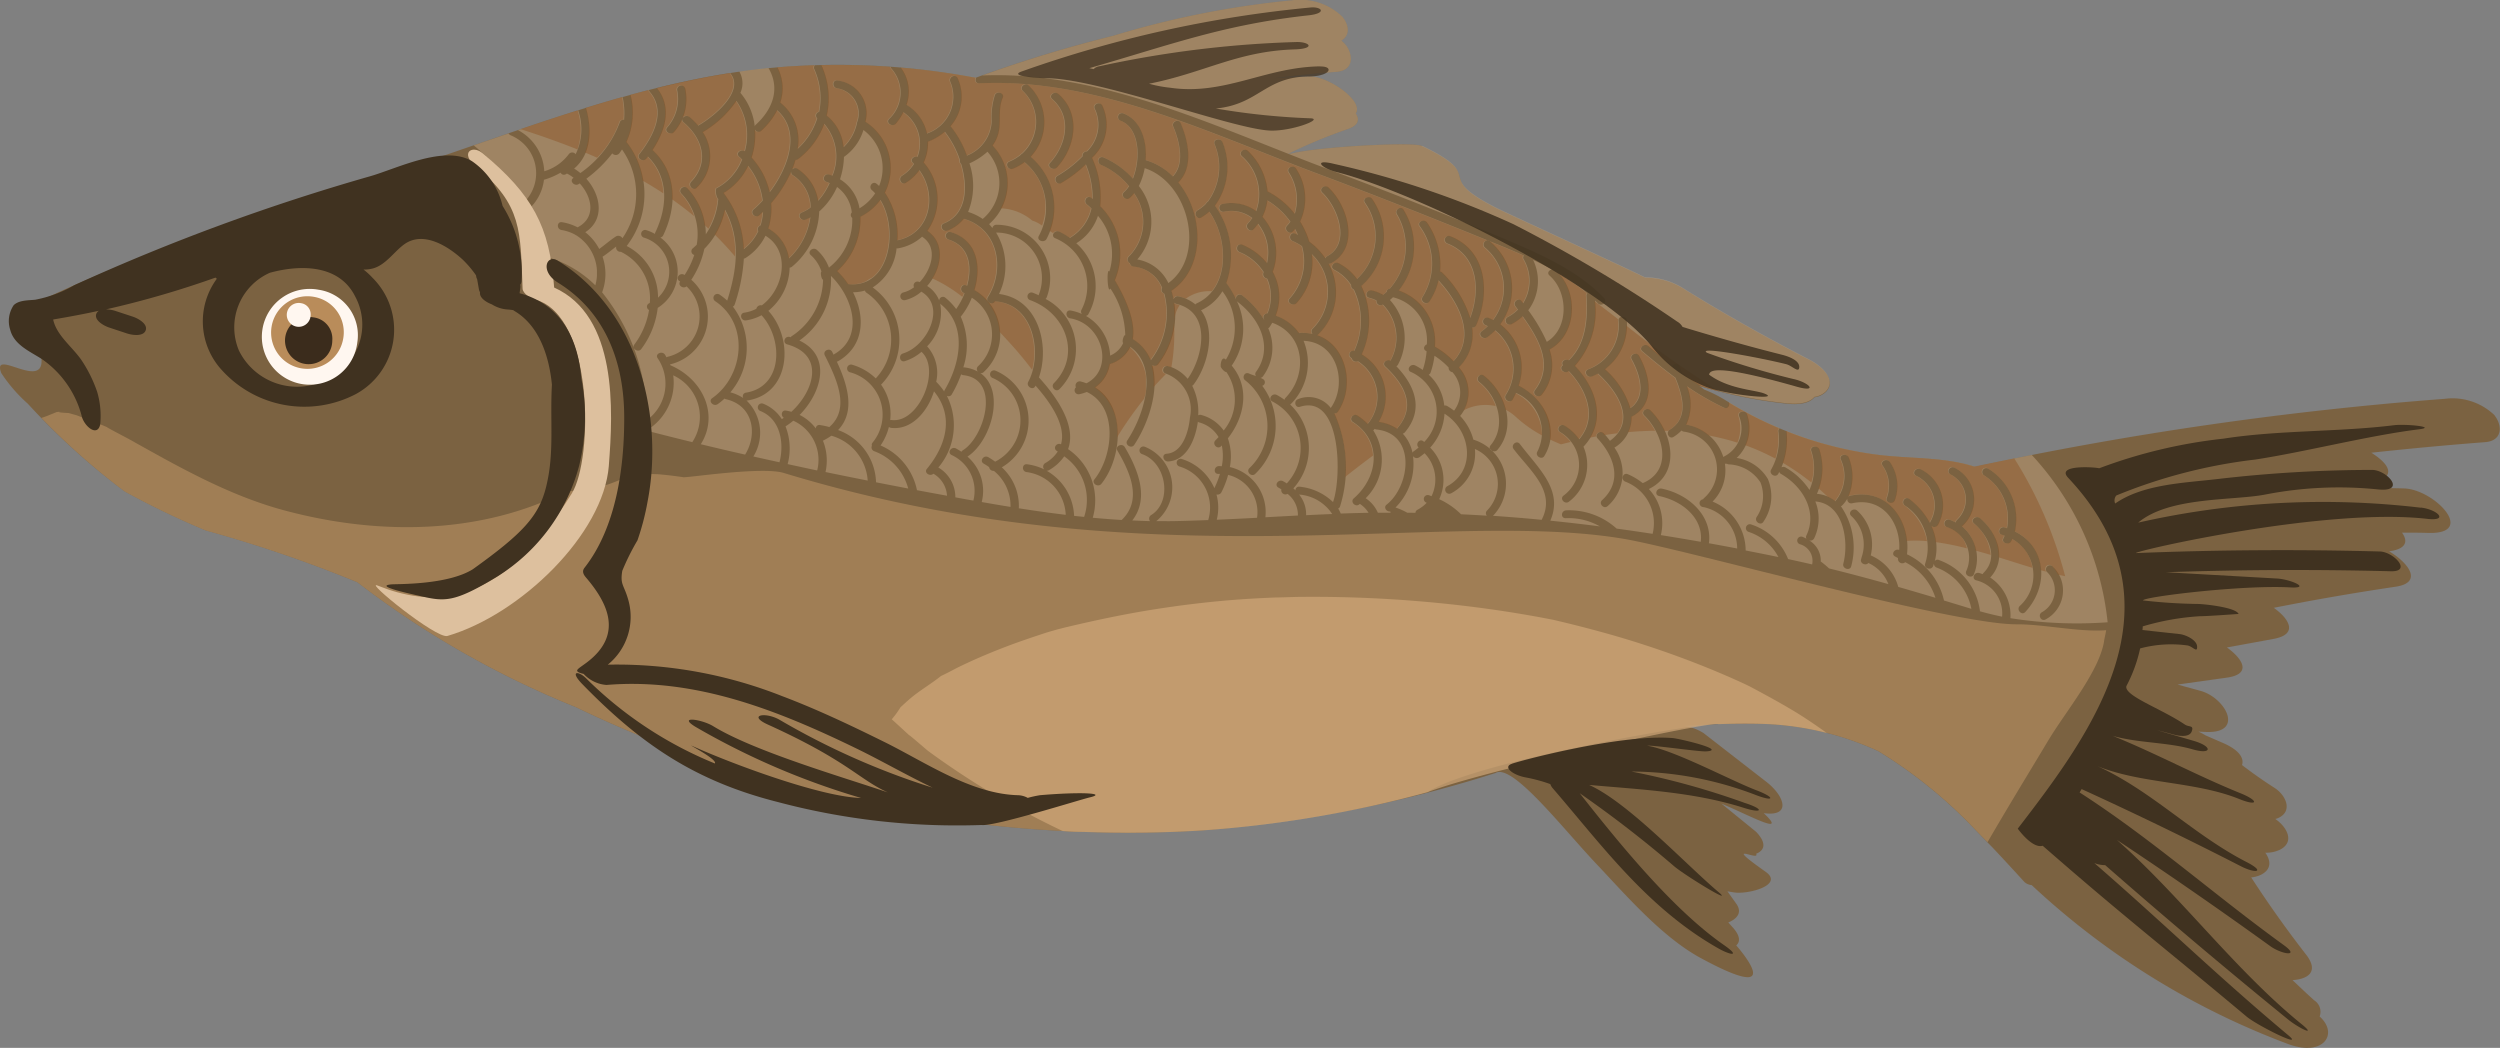 <svg xmlns="http://www.w3.org/2000/svg" xmlns:xlink="http://www.w3.org/1999/xlink" width="175.37" height="73.507" viewBox="0 0 175.37 73.507">
  <rect x="0" y="0" width="175.37" height="73.507" fill="#808080" stroke="none"/>
  <defs>
    <clipPath id="clip-path">
      <rect id="Rectangle_3647" data-name="Rectangle 3647" width="175.37" height="73.507" fill="none"/>
    </clipPath>
    <clipPath id="clip-path-3">
      <rect id="Rectangle_3569" data-name="Rectangle 3569" width="144.836" height="30.275" fill="none"/>
    </clipPath>
    <clipPath id="clip-path-4">
      <rect id="Rectangle_3570" data-name="Rectangle 3570" width="65.594" height="16.549" fill="none"/>
    </clipPath>
    <clipPath id="clip-path-5">
      <rect id="Rectangle_3571" data-name="Rectangle 3571" width="2.45" height="4.074" fill="none"/>
    </clipPath>
    <clipPath id="clip-path-6">
      <rect id="Rectangle_3572" data-name="Rectangle 3572" width="2.72" height="5.748" fill="none"/>
    </clipPath>
    <clipPath id="clip-path-7">
      <rect id="Rectangle_3573" data-name="Rectangle 3573" width="3.023" height="5.857" fill="none"/>
    </clipPath>
    <clipPath id="clip-path-8">
      <rect id="Rectangle_3574" data-name="Rectangle 3574" width="2.991" height="5.495" fill="none"/>
    </clipPath>
    <clipPath id="clip-path-9">
      <rect id="Rectangle_3575" data-name="Rectangle 3575" width="2.758" height="5.834" fill="none"/>
    </clipPath>
    <clipPath id="clip-path-10">
      <rect id="Rectangle_3576" data-name="Rectangle 3576" width="3.521" height="5.326" fill="none"/>
    </clipPath>
    <clipPath id="clip-path-11">
      <rect id="Rectangle_3577" data-name="Rectangle 3577" width="3.572" height="6.98" fill="none"/>
    </clipPath>
    <clipPath id="clip-path-12">
      <rect id="Rectangle_3578" data-name="Rectangle 3578" width="4.436" height="4.271" fill="none"/>
    </clipPath>
    <clipPath id="clip-path-13">
      <rect id="Rectangle_3579" data-name="Rectangle 3579" width="7.575" height="12.301" fill="none"/>
    </clipPath>
    <clipPath id="clip-path-14">
      <rect id="Rectangle_3580" data-name="Rectangle 3580" width="4.255" height="12.875" fill="none"/>
    </clipPath>
    <clipPath id="clip-path-15">
      <rect id="Rectangle_3581" data-name="Rectangle 3581" width="2.216" height="6.17" fill="none"/>
    </clipPath>
    <clipPath id="clip-path-16">
      <rect id="Rectangle_3582" data-name="Rectangle 3582" width="3.739" height="10.7" fill="none"/>
    </clipPath>
    <clipPath id="clip-path-17">
      <rect id="Rectangle_3583" data-name="Rectangle 3583" width="2.194" height="4.718" fill="none"/>
    </clipPath>
    <clipPath id="clip-path-18">
      <rect id="Rectangle_3584" data-name="Rectangle 3584" width="2.201" height="5.184" fill="none"/>
    </clipPath>
    <clipPath id="clip-path-19">
      <rect id="Rectangle_3585" data-name="Rectangle 3585" width="26.357" height="10.79" fill="none"/>
    </clipPath>
    <clipPath id="clip-path-20">
      <rect id="Rectangle_3586" data-name="Rectangle 3586" width="3.001" height="9.767" fill="none"/>
    </clipPath>
    <clipPath id="clip-path-21">
      <rect id="Rectangle_3587" data-name="Rectangle 3587" width="4.594" height="9.371" fill="none"/>
    </clipPath>
    <clipPath id="clip-path-22">
      <rect id="Rectangle_3588" data-name="Rectangle 3588" width="3.421" height="11.313" fill="none"/>
    </clipPath>
    <clipPath id="clip-path-23">
      <rect id="Rectangle_3589" data-name="Rectangle 3589" width="10.172" height="24.348" fill="none"/>
    </clipPath>
    <clipPath id="clip-path-24">
      <rect id="Rectangle_3590" data-name="Rectangle 3590" width="2.804" height="4.181" fill="none"/>
    </clipPath>
    <clipPath id="clip-path-25">
      <rect id="Rectangle_3591" data-name="Rectangle 3591" width="4.768" height="7.151" fill="none"/>
    </clipPath>
    <clipPath id="clip-path-26">
      <rect id="Rectangle_3592" data-name="Rectangle 3592" width="65.158" height="33.748" fill="none"/>
    </clipPath>
    <clipPath id="clip-path-27">
      <rect id="Rectangle_3593" data-name="Rectangle 3593" width="2.879" height="3.147" fill="none"/>
    </clipPath>
    <clipPath id="clip-path-28">
      <rect id="Rectangle_3594" data-name="Rectangle 3594" width="2.793" height="5.884" fill="none"/>
    </clipPath>
    <clipPath id="clip-path-29">
      <rect id="Rectangle_3595" data-name="Rectangle 3595" width="8.849" height="12.499" fill="none"/>
    </clipPath>
    <clipPath id="clip-path-30">
      <rect id="Rectangle_3596" data-name="Rectangle 3596" width="8.858" height="6.958" fill="none"/>
    </clipPath>
    <clipPath id="clip-path-31">
      <rect id="Rectangle_3597" data-name="Rectangle 3597" width="3.333" height="8.865" fill="none"/>
    </clipPath>
    <clipPath id="clip-path-32">
      <rect id="Rectangle_3598" data-name="Rectangle 3598" width="5.742" height="17.182" fill="none"/>
    </clipPath>
    <clipPath id="clip-path-33">
      <rect id="Rectangle_3599" data-name="Rectangle 3599" width="5.108" height="15.177" fill="none"/>
    </clipPath>
    <clipPath id="clip-path-34">
      <rect id="Rectangle_3600" data-name="Rectangle 3600" width="3.74" height="4.686" fill="none"/>
    </clipPath>
    <clipPath id="clip-path-35">
      <rect id="Rectangle_3601" data-name="Rectangle 3601" width="7.42" height="19.31" fill="none"/>
    </clipPath>
    <clipPath id="clip-path-36">
      <rect id="Rectangle_3602" data-name="Rectangle 3602" width="22.879" height="13.484" fill="none"/>
    </clipPath>
    <clipPath id="clip-path-37">
      <rect id="Rectangle_3603" data-name="Rectangle 3603" width="3.147" height="3.155" fill="none"/>
    </clipPath>
    <clipPath id="clip-path-38">
      <rect id="Rectangle_3604" data-name="Rectangle 3604" width="4.663" height="7.328" fill="none"/>
    </clipPath>
    <clipPath id="clip-path-39">
      <rect id="Rectangle_3605" data-name="Rectangle 3605" width="9.956" height="26.868" fill="none"/>
    </clipPath>
    <clipPath id="clip-path-40">
      <rect id="Rectangle_3606" data-name="Rectangle 3606" width="2.323" height="1.451" fill="none"/>
    </clipPath>
    <clipPath id="clip-path-41">
      <rect id="Rectangle_3607" data-name="Rectangle 3607" width="5.009" height="13.889" fill="none"/>
    </clipPath>
    <clipPath id="clip-path-42">
      <rect id="Rectangle_3608" data-name="Rectangle 3608" width="2.869" height="4.25" fill="none"/>
    </clipPath>
    <clipPath id="clip-path-43">
      <rect id="Rectangle_3609" data-name="Rectangle 3609" width="2.302" height="3.491" fill="none"/>
    </clipPath>
    <clipPath id="clip-path-44">
      <rect id="Rectangle_3610" data-name="Rectangle 3610" width="4.378" height="4.813" fill="none"/>
    </clipPath>
    <clipPath id="clip-path-45">
      <rect id="Rectangle_3611" data-name="Rectangle 3611" width="4.785" height="7.904" fill="none"/>
    </clipPath>
    <clipPath id="clip-path-46">
      <rect id="Rectangle_3612" data-name="Rectangle 3612" width="2.485" height="5.753" fill="none"/>
    </clipPath>
    <clipPath id="clip-path-47">
      <rect id="Rectangle_3613" data-name="Rectangle 3613" width="2.216" height="3.853" fill="none"/>
    </clipPath>
    <clipPath id="clip-path-48">
      <rect id="Rectangle_3614" data-name="Rectangle 3614" width="3.275" height="10.91" fill="none"/>
    </clipPath>
    <clipPath id="clip-path-49">
      <rect id="Rectangle_3615" data-name="Rectangle 3615" width="3.649" height="8.062" fill="none"/>
    </clipPath>
    <clipPath id="clip-path-50">
      <rect id="Rectangle_3616" data-name="Rectangle 3616" width="3.444" height="9.805" fill="none"/>
    </clipPath>
    <clipPath id="clip-path-51">
      <rect id="Rectangle_3617" data-name="Rectangle 3617" width="3.608" height="11.387" fill="none"/>
    </clipPath>
    <clipPath id="clip-path-52">
      <rect id="Rectangle_3618" data-name="Rectangle 3618" width="3.009" height="14.555" fill="none"/>
    </clipPath>
    <clipPath id="clip-path-53">
      <rect id="Rectangle_3619" data-name="Rectangle 3619" width="3.668" height="5.923" fill="none"/>
    </clipPath>
    <clipPath id="clip-path-54">
      <rect id="Rectangle_3620" data-name="Rectangle 3620" width="3.069" height="5.402" fill="none"/>
    </clipPath>
    <clipPath id="clip-path-55">
      <rect id="Rectangle_3621" data-name="Rectangle 3621" width="2.976" height="6.078" fill="none"/>
    </clipPath>
    <clipPath id="clip-path-58">
      <rect id="Rectangle_3624" data-name="Rectangle 3624" width="2.758" height="5.835" fill="none"/>
    </clipPath>
    <clipPath id="clip-path-59">
      <rect id="Rectangle_3625" data-name="Rectangle 3625" width="2.723" height="4.253" fill="none"/>
    </clipPath>
    <clipPath id="clip-path-60">
      <rect id="Rectangle_3626" data-name="Rectangle 3626" width="4.221" height="2.742" fill="none"/>
    </clipPath>
    <clipPath id="clip-path-63">
      <rect id="Rectangle_3629" data-name="Rectangle 3629" width="6.624" height="10.916" fill="none"/>
    </clipPath>
    <clipPath id="clip-path-64">
      <rect id="Rectangle_3630" data-name="Rectangle 3630" width="2.884" height="1.093" fill="none"/>
    </clipPath>
    <clipPath id="clip-path-65">
      <rect id="Rectangle_3631" data-name="Rectangle 3631" width="8.074" height="7.484" fill="none"/>
    </clipPath>
    <clipPath id="clip-path-66">
      <rect id="Rectangle_3632" data-name="Rectangle 3632" width="3.39" height="9.585" fill="none"/>
    </clipPath>
    <clipPath id="clip-path-67">
      <rect id="Rectangle_3633" data-name="Rectangle 3633" width="1.971" height="5.94" fill="none"/>
    </clipPath>
    <clipPath id="clip-path-68">
      <rect id="Rectangle_3634" data-name="Rectangle 3634" width="48.261" height="28.704" fill="none"/>
    </clipPath>
    <clipPath id="clip-path-69">
      <rect id="Rectangle_3635" data-name="Rectangle 3635" width="3.598" height="6.357" fill="none"/>
    </clipPath>
    <clipPath id="clip-path-70">
      <rect id="Rectangle_3636" data-name="Rectangle 3636" width="6.543" height="5.085" fill="none"/>
    </clipPath>
    <clipPath id="clip-path-71">
      <rect id="Rectangle_3637" data-name="Rectangle 3637" width="1.438" height="3.288" fill="none"/>
    </clipPath>
    <clipPath id="clip-path-72">
      <rect id="Rectangle_3638" data-name="Rectangle 3638" width="19.819" height="10.192" fill="none"/>
    </clipPath>
    <clipPath id="clip-path-73">
      <rect id="Rectangle_3639" data-name="Rectangle 3639" width="7.789" height="16.702" fill="none"/>
    </clipPath>
    <clipPath id="clip-path-74">
      <rect id="Rectangle_3640" data-name="Rectangle 3640" width="2.624" height="7.241" fill="none"/>
    </clipPath>
    <clipPath id="clip-path-75">
      <rect id="Rectangle_3641" data-name="Rectangle 3641" width="3.667" height="5.922" fill="none"/>
    </clipPath>
    <clipPath id="clip-path-78">
      <rect id="Rectangle_3644" data-name="Rectangle 3644" width="21.772" height="8.643" fill="none"/>
    </clipPath>
    <clipPath id="clip-path-79">
      <rect id="Rectangle_3645" data-name="Rectangle 3645" width="34.268" height="16.444" fill="none"/>
    </clipPath>
  </defs>
  <g id="Group_18817" data-name="Group 18817" clip-path="url(#clip-path)">
    <g id="Group_18816" data-name="Group 18816">
      <g id="Group_18815" data-name="Group 18815" clip-path="url(#clip-path)">
        <path id="Path_128919" data-name="Path 128919" d="M175.007,29.147a4.261,4.261,0,0,0-3.521-1.17,245.772,245.772,0,0,0-32.952,4.761c-2.2-.7-4.553-.541-6.867-.842a26.454,26.454,0,0,1-10.608-3.808,9.357,9.357,0,0,0-1.525-.766,3.163,3.163,0,0,0-.277-.214l-.063-.041a32.684,32.684,0,0,0,6.151,1.252c1.047.108,1.658-.1,1.937-.449a1.385,1.385,0,0,0,.827-.408c.763-.855-.412-1.818-1.165-2.206-2.968-1.531-5.877-3.158-8.707-4.912a5.03,5.03,0,0,0-2.838-.862c-.829-.443-9.611-4.461-10.456-4.892-4.578-2.335-.526-2.091-5.14-4.319l-.083-.038c-.584-.286-6.972.044-8.971.5l-.186.042-.209.018A37.23,37.23,0,0,1,94.56,9.048c.737-.254.822-.659.548-1.087.576-.921-2.027-2.662-3.289-2.6q-1.255.062-2.51.131c1.466-.191,2.941-.347,4.43-.449,1.084-.075,1.209-.931.807-1.674a1.787,1.787,0,0,0-.453-.517c.583-.351.588-1.017.082-1.662A4.236,4.236,0,0,0,90.655.021,64.14,64.14,0,0,0,78.1,2.506a93.5,93.5,0,0,0-9.664,2.95A51.805,51.805,0,0,0,53.71,4.8c-9,.925-17.7,4.582-26.169,7.316-8.773,2.831-17.666,5.479-25.883,9.547-1.036.513-.975,1.537-.235,2.312.449.47,1.045.717,1.485,1.194C3.1,27.443-.635,24.34.095,26.179a10.767,10.767,0,0,0,1.86,2.144A48.876,48.876,0,0,0,8.742,34.47a57.376,57.376,0,0,0,5.7,2.742,92.935,92.935,0,0,1,10.625,3.631A65.163,65.163,0,0,0,40.4,49.608c2.132,1.03,4.311,1.962,6.522,2.816a8.658,8.658,0,0,0,1.548.776,56.468,56.468,0,0,0,11.719,3.191,89.553,89.553,0,0,0,14.341,1.9c.483.042.966.06,1.446.061,2.766.1,5.537.071,8.3-.1a90.724,90.724,0,0,0,20.631-4.027c1.171-.705,4.709,3.875,7.048,6.346,2.059,2.175,4.6,5.14,7.341,6.63,6.265,3.4,2.663-.68,2.5-.885.3-.267.277-.7-.3-1.318-.088-.1-.173-.192-.26-.288.563-.231,1.023-.67.561-1.316l-.623-.871c.168.032.338.061.51.084.991.133,3.471-.532,2.174-1.45-3.2-2.267-.359-.684-.668-1.267.583-.239.765-.722.006-1.532l-2.434-1.982c1.832.761,4.75,2.362,2.961.665,1.987.273,1.444-1.22.19-2.192l-4.4-3.416a3.349,3.349,0,0,0-1.392-.508c1.8-.126,3.6-.2,5.4-.153a20.967,20.967,0,0,1,8.237,1.92,33.165,33.165,0,0,1,6.653,5.358q.668.7,1.352,1.393c.769.812,1.519,1.632,2.257,2.438a.887.887,0,0,0,.5.208,54.017,54.017,0,0,0,18.028,11.163c2.46.885,3.521-.74,2.17-1.947a.946.946,0,0,0-.368-1.123c-.525-.466-1.026-.95-1.534-1.429,1.12-.07,1.864-.613.953-1.787q-2.049-2.639-3.851-5.417a2.038,2.038,0,0,0,.686-.187c.766-.388.685-1.015.3-1.547a2.236,2.236,0,0,0,1.027-.208c1.052-.533.512-1.553-.255-2.108l-.065-.049a2.146,2.146,0,0,0,.206-.069c1.047-.483.528-1.607-.255-2.108s-1.551-1.039-2.288-1.606c.154-.472-.179-1.047-1.337-1.55l-1.216-.529a4.82,4.82,0,0,0-.5-.264l.523.022c2.731.113,1.382-2.4-.387-2.885l-1.606-.44,3.456-.485c1.774-.249,1.128-1.309.008-2.117l3.268-.6c1.743-.318,1.126-1.39.02-2.181q4.243-.843,8.537-1.479c1.96-.29.918-1.673-.447-2.485l.066-.01c1.165-.173,1.26-.719.836-1.3.615,0,1.229,0,1.846.021,3.426.094.426-3.063-1.707-3.122q-1.586-.044-3.168-.036c.448-.145.894-.3,1.337-.455,1.337-.482.609-1.346-.459-2.014q3.983-.433,7.986-.742c1.189-.09,1.246-1.126.66-1.872" transform="translate(0 0)" fill="#7b6241"/>
        <g id="Group_18586" data-name="Group 18586" transform="translate(2.905 28.805)" opacity="0.66">
          <g id="Group_18585" data-name="Group 18585">
            <g id="Group_18584" data-name="Group 18584" clip-path="url(#clip-path-3)">
              <path id="Path_128920" data-name="Path 128920" d="M156.632,134.51c.034-.223.116-.526.142-.744-1.865.149-4.395-.427-6.28-.414-4.444.03-23.1-5.224-27.481-5.982-12.727-2.2-33.391,3.172-59-4.635-1.525-.465-6.737.343-7.039.3-.588-.088-1.177-.162-1.77-.209-.094-.007-.665-.017-1-.031-.239.048-.758.126-1.118.178-.131.068-.475.2-.7.3a9.019,9.019,0,0,1-3.6.734c-5.932,3.017-13.072,3.163-19.813,1.352-3.921-1.053-7.447-3.073-10.94-5.025-.014-.008-1.544-.805-1.509-.82-.694-.3-1.4-.544-2.109-.823-.24-.066-.424-.118-.564-.159-.749-.036-.875-.077-.363-.125.541-.071.373-.051-.489.059l-.545.222c-.17.072-.342.127-.514.187a48.937,48.937,0,0,0,5.837,5.156,57.5,57.5,0,0,0,5.7,2.742A92.93,92.93,0,0,1,34.1,130.4a65.171,65.171,0,0,0,15.34,8.765c2.132,1.03,4.311,1.962,6.522,2.816a8.691,8.691,0,0,0,1.548.776,56.454,56.454,0,0,0,11.719,3.191,89.556,89.556,0,0,0,14.341,1.9c.483.042.966.06,1.446.061,2.766.1,5.537.071,8.3-.1a81.722,81.722,0,0,0,15.861-2.689c3.336-2.176,19.751-4.983,20.4-4.769.994-.037,1.989-.051,2.988-.022a20.976,20.976,0,0,1,8.237,1.92,33.15,33.15,0,0,1,6.653,5.358c.329.347.663.687,1,1.028,1.391-2.405,2.842-4.772,4.28-7.168,1.2-2,3.579-4.837,3.9-6.961" transform="translate(-11.938 -118.363)" fill="#b38d60"/>
            </g>
          </g>
        </g>
        <g id="Group_18589" data-name="Group 18589" transform="translate(62.549 41.859)" opacity="0.66">
          <g id="Group_18588" data-name="Group 18588">
            <g id="Group_18587" data-name="Group 18587" clip-path="url(#clip-path-4)">
              <path id="Path_128921" data-name="Path 128921" d="M320.284,180.006c-.976-.587-1.976-1.128-2.982-1.666-.174-.093-.543-.265-.8-.382-.3-.136-.6-.273-.9-.4-1.891-.82-3.826-1.545-5.79-2.184-2.113-.688-4.258-1.257-6.423-1.764l-.012,0-.042-.008c-.519-.1-1.037-.2-1.557-.289q-1.565-.275-3.138-.489a90.182,90.182,0,0,0-13.1-.812c-.156,0-2.256.072-1.312.03-.3.012-.6.024-.9.038-.806.038-1.61.084-2.413.149-1.817.147-3.626.367-5.421.65-2.1.33-4.164.767-6.223,1.256-.1.023-.376.094-.632.159-.285.083-.7.2-.819.241-.963.315-1.92.637-2.864,1-1.04.4-2.066.834-3.066,1.315-.434.209-.854.446-1.29.653l-.115.053c-.689.554-1.469,1-2.152,1.573-.237.2-.46.414-.691.621a6.562,6.562,0,0,1-.616.847c.515.469,1.027.941,1.544,1.415-1.068-.98.871.706,1.017.817a57.491,57.491,0,0,0,9.433,5.609c.48.041.959.059,1.436.06,2.766.1,5.537.071,8.3-.1a81.718,81.718,0,0,0,15.861-2.689c3.9-1.521,19.751-4.983,20.4-4.769.994-.037,1.989-.051,2.988-.022a20.955,20.955,0,0,1,4.614.642c-.756-.538-1.522-1.066-2.33-1.552" transform="translate(-257.019 -172)" fill="#d3aa7b"/>
            </g>
          </g>
        </g>
        <g id="Group_18592" data-name="Group 18592" transform="translate(51.87 4.782)" opacity="0.36">
          <g id="Group_18591" data-name="Group 18591">
            <g id="Group_18590" data-name="Group 18590" clip-path="url(#clip-path-5)">
              <path id="Path_128922" data-name="Path 128922" d="M213.209,21.387a4.349,4.349,0,0,1,1,2.338.276.276,0,0,1,.069-.1c1.2-1.092,1.738-2.541.9-3.979-.069.007-.137.01-.207.017-.615.063-1.228.142-1.84.229a1.632,1.632,0,0,1,.072,1.49" transform="translate(-213.137 -19.651)" fill="#ddc09e"/>
            </g>
          </g>
        </g>
        <g id="Group_18595" data-name="Group 18595" transform="translate(52.727 7.735)" opacity="0.36">
          <g id="Group_18594" data-name="Group 18594">
            <g id="Group_18593" data-name="Group 18593" clip-path="url(#clip-path-6)">
              <path id="Path_128923" data-name="Path 128923" d="M216.9,33.139a5.1,5.1,0,0,1-.238,1.961,5.313,5.313,0,0,1,1.27,2.43c1.311-1.73,2.219-4.245.524-5.748a5.009,5.009,0,0,1-1.12,1.445.278.278,0,0,1-.436-.088" transform="translate(-216.659 -31.782)" fill="#ddc09e"/>
            </g>
          </g>
        </g>
        <g id="Group_18598" data-name="Group 18598" transform="translate(54.541 4.585)" opacity="0.36">
          <g id="Group_18597" data-name="Group 18597">
            <g id="Group_18596" data-name="Group 18596" clip-path="url(#clip-path-7)">
              <path id="Path_128924" data-name="Path 128924" d="M227.034,22.106a4.909,4.909,0,0,0-.341-3,.254.254,0,0,1,.032-.267c-.869.028-1.74.071-2.615.146a3.147,3.147,0,0,1,.2,2.463,3.369,3.369,0,0,1,1.218,3.248A4.9,4.9,0,0,0,226.9,22.56a.264.264,0,0,1,.133-.454" transform="translate(-224.11 -18.84)" fill="#ddc09e"/>
            </g>
          </g>
        </g>
        <g id="Group_18601" data-name="Group 18601" transform="translate(58.927 9.119)" opacity="0.36">
          <g id="Group_18600" data-name="Group 18600">
            <g id="Group_18599" data-name="Group 18599" clip-path="url(#clip-path-8)">
              <path id="Path_128925" data-name="Path 128925" d="M244.6,41.913a2.424,2.424,0,0,0-.221-.218c-.287-.229.032-.684.321-.453.061.048.118.1.175.155a3.319,3.319,0,0,0-1.1-3.927,3.553,3.553,0,0,1-1.365,1.888,5.454,5.454,0,0,1-.278,1.569,2.952,2.952,0,0,1,1.367,2.038,3.333,3.333,0,0,0,1.1-1.053" transform="translate(-242.135 -37.47)" fill="#ddc09e"/>
            </g>
          </g>
        </g>
        <g id="Group_18604" data-name="Group 18604" transform="translate(50.771 11.642)" opacity="0.36">
          <g id="Group_18603" data-name="Group 18603">
            <g id="Group_18602" data-name="Group 18602" clip-path="url(#clip-path-9)">
              <path id="Path_128926" data-name="Path 128926" d="M208.749,49.917a.223.223,0,0,1,.056.08,6.807,6.807,0,0,1,1.227,3.675,3.457,3.457,0,0,0,1.014-1.259.277.277,0,0,1,.157-.4,3.86,3.86,0,0,0,.177-.954c-.089.084-.179.17-.268.246-.276.235-.665-.183-.389-.418a6.979,6.979,0,0,0,.635-.62,4.837,4.837,0,0,0-1.02-2.434,4.439,4.439,0,0,1-1.716,1.9c.045.061.085.122.127.182" transform="translate(-208.622 -47.838)" fill="#ddc09e"/>
            </g>
          </g>
        </g>
        <g id="Group_18607" data-name="Group 18607" transform="translate(40.274 6.815)" opacity="0.36">
          <g id="Group_18606" data-name="Group 18606">
            <g id="Group_18605" data-name="Group 18605" clip-path="url(#clip-path-10)">
              <path id="Path_128927" data-name="Path 128927" d="M165.489,33.013a3.693,3.693,0,0,1,.435.316,7.518,7.518,0,0,0,2.769-3.564.257.257,0,0,1,.3-.17,5.332,5.332,0,0,0-.1-1.593c-.859.24-1.714.5-2.567.76.428,1.515.381,3.211-.834,4.25" transform="translate(-165.489 -28.003)" fill="#ddc09e"/>
            </g>
          </g>
        </g>
        <g id="Group_18610" data-name="Group 18610" transform="translate(41.054 10.486)" opacity="0.36">
          <g id="Group_18609" data-name="Group 18609">
            <g id="Group_18608" data-name="Group 18608" clip-path="url(#clip-path-11)">
              <path id="Path_128928" data-name="Path 128928" d="M168.693,48.89a3.6,3.6,0,0,1,.98,1.177c.393-.287.757-.608,1.166-.876a.33.33,0,0,1,.463.121,5.449,5.449,0,0,0-.029-6.226c-.066.095-.128.191-.2.283a.32.32,0,0,1-.483-.011,9.111,9.111,0,0,1-1.822,1.781c1.028,1.154,1.306,2.862-.071,3.75" transform="translate(-168.693 -43.087)" fill="#ddc09e"/>
            </g>
          </g>
        </g>
        <g id="Group_18613" data-name="Group 18613" transform="translate(36.34 7.747)" opacity="0.36">
          <g id="Group_18612" data-name="Group 18612">
            <g id="Group_18611" data-name="Group 18611" clip-path="url(#clip-path-12)">
              <path id="Path_128929" data-name="Path 128929" d="M151.162,36.1a3.333,3.333,0,0,0,1.724-1.206.3.3,0,0,1,.478.011,4.016,4.016,0,0,0,.176-3.076c-1.414.443-2.818.912-4.219,1.387a3.441,3.441,0,0,1,1.84,2.884" transform="translate(-149.322 -31.832)" fill="#ddc09e"/>
            </g>
          </g>
        </g>
        <g id="Group_18616" data-name="Group 18616" transform="translate(57.613 4.558)" opacity="0.36">
          <g id="Group_18615" data-name="Group 18615">
            <g id="Group_18614" data-name="Group 18614" clip-path="url(#clip-path-13)">
              <path id="Path_128930" data-name="Path 128930" d="M237.119,22.279A3.187,3.187,0,0,1,238.3,24.5a3.308,3.308,0,0,0,.937-1.67.255.255,0,0,1,.017-.084,1.785,1.785,0,0,0-1.405-2.379c-.369-.058-.339-.607.032-.549a2.313,2.313,0,0,1,1.955,2.893,3.864,3.864,0,0,1,1.367,4.974,5.3,5.3,0,0,1,.872,3.347c2.365-.489,2.809-3.213,1.546-4.922a3.333,3.333,0,0,1-.949.891c-.31.193-.571-.3-.266-.5a2.645,2.645,0,0,0,.835-.83c-.025-.024-.046-.05-.071-.073-.239-.214.059-.511.32-.424a2.651,2.651,0,0,0-.991-3.13,4.087,4.087,0,0,1-.528.8c-.231.271-.72-.04-.486-.313a2.533,2.533,0,0,0,.172-3.549.274.274,0,0,1-.065-.114c-1.607-.115-3.225-.162-4.856-.124a.237.237,0,0,1,.029.04,5.515,5.515,0,0,1,.355,3.5" transform="translate(-236.735 -18.73)" fill="#ddc09e"/>
            </g>
          </g>
        </g>
        <g id="Group_18619" data-name="Group 18619" transform="translate(61.217 16.6)" opacity="0.36">
          <g id="Group_18618" data-name="Group 18618">
            <g id="Group_18617" data-name="Group 18617" clip-path="url(#clip-path-14)">
              <path id="Path_128931" data-name="Path 128931" d="M254.794,71.378c.018.007.03.016.047.023.858-.917,1.293-2.436.193-3.17-.01-.007-.014-.015-.022-.022a3.339,3.339,0,0,1-1.682.819.314.314,0,0,1-.111,0,3.659,3.659,0,0,1-1.675,2.744,4.521,4.521,0,0,1,.588,6.82,3.533,3.533,0,0,1,.64,2.487.291.291,0,0,1,.095-.006c1.926.248,3.495-3.542,2.1-4.784a3.329,3.329,0,0,1-1.168.654c-.355.108-.474-.434-.124-.54,1.685-.511,3.071-3.284,1.282-4.334a2.718,2.718,0,0,1-1.135.594.277.277,0,1,1-.124-.54,2.005,2.005,0,0,0,.748-.366.272.272,0,0,1,.343-.377" transform="translate(-251.544 -68.209)" fill="#ddc09e"/>
            </g>
          </g>
        </g>
        <g id="Group_18622" data-name="Group 18622" transform="translate(65.037 21.293)" opacity="0.36">
          <g id="Group_18621" data-name="Group 18621">
            <g id="Group_18620" data-name="Group 18620" clip-path="url(#clip-path-15)">
              <path id="Path_128932" data-name="Path 128932" d="M267.878,92.982a4.86,4.86,0,0,1,.561.683.273.273,0,0,1,.036-.107c1.064-1.8,1.644-4.48-.283-6.02a.3.3,0,0,1-.036-.042,3.391,3.391,0,0,1-.915,3,2.786,2.786,0,0,1,.636,2.486" transform="translate(-267.242 -87.495)" fill="#ddc09e"/>
            </g>
          </g>
        </g>
        <g id="Group_18625" data-name="Group 18625" transform="translate(56.072 19.355)" opacity="0.36">
          <g id="Group_18624" data-name="Group 18624">
            <g id="Group_18623" data-name="Group 18623" clip-path="url(#clip-path-16)">
              <path id="Path_128933" data-name="Path 128933" d="M231.85,89.991a5.529,5.529,0,0,1,.653.14c1.5-1.289.512-3.38-.317-5.033-.162-.323.357-.563.519-.24.034.067.066.135.1.2a.264.264,0,0,1,.047-.041c2.153-1.237,1.283-4.035-.235-5.49a5.175,5.175,0,0,1-2.215,4.534c2.283,1.074,1.578,3.641.019,5.219a3.253,3.253,0,0,1,1.136.947.241.241,0,0,1,.294-.238" transform="translate(-230.401 -79.529)" fill="#ddc09e"/>
            </g>
          </g>
        </g>
        <g id="Group_18628" data-name="Group 18628" transform="translate(67.911 10.641)" opacity="0.36">
          <g id="Group_18627" data-name="Group 18627">
            <g id="Group_18626" data-name="Group 18626" clip-path="url(#clip-path-17)">
              <path id="Path_128934" data-name="Path 128934" d="M280.406,43.724a4.692,4.692,0,0,1-1.264.818,4.928,4.928,0,0,1-.094,3.408,3.736,3.736,0,0,1,1.025.492,3.3,3.3,0,0,0,.332-4.718" transform="translate(-279.048 -43.724)" fill="#ddc09e"/>
            </g>
          </g>
        </g>
        <g id="Group_18631" data-name="Group 18631" transform="translate(67.391 20.879)" opacity="0.36">
          <g id="Group_18630" data-name="Group 18630">
            <g id="Group_18629" data-name="Group 18629" clip-path="url(#clip-path-18)">
              <path id="Path_128935" data-name="Path 128935" d="M277.694,85.792a5.13,5.13,0,0,1-.77,1.324s-.008.006-.012.009a4.931,4.931,0,0,1,.184,3.555.262.262,0,0,1,.028,0,2.62,2.62,0,0,1,.991.3.267.267,0,0,1,.015-.375,3.043,3.043,0,0,0-.436-4.809" transform="translate(-276.912 -85.792)" fill="#ddc09e"/>
            </g>
          </g>
        </g>
        <g id="Group_18634" data-name="Group 18634" transform="translate(68.895)" opacity="0.36">
          <g id="Group_18633" data-name="Group 18633">
            <g id="Group_18632" data-name="Group 18632" clip-path="url(#clip-path-19)">
              <path id="Path_128936" data-name="Path 128936" d="M304.563,10.79a37.178,37.178,0,0,1,4.194-1.742c.737-.255.822-.659.549-1.088.576-.921-2.027-2.662-3.289-2.6q-1.255.063-2.509.132c1.466-.191,2.941-.347,4.43-.45,1.084-.075,1.209-.931.808-1.674a1.8,1.8,0,0,0-.454-.517c.583-.351.588-1.017.083-1.662a4.237,4.237,0,0,0-3.522-1.17A64.135,64.135,0,0,0,292.3,2.506a93.562,93.562,0,0,0-9.209,2.79c7.372-.311,14.624,2.793,21.472,5.493" transform="translate(-283.091 0)" fill="#ddc09e"/>
            </g>
          </g>
        </g>
        <g id="Group_18637" data-name="Group 18637" transform="translate(83.627 20.429)" opacity="0.36">
          <g id="Group_18636" data-name="Group 18636">
            <g id="Group_18635" data-name="Group 18635" clip-path="url(#clip-path-20)">
              <path id="Path_128937" data-name="Path 128937" d="M346.022,89.6c-.073.074-.458-.344-.385-.421-.038-.036.044-.7.322-.466.012.01.021.021.033.032a4.251,4.251,0,0,0-.242-4.8,3.432,3.432,0,0,1-1.5,1.336c1.068,1.414.489,3.873-.521,5.208a.279.279,0,0,1-.1.083,4.036,4.036,0,0,1,.422,2.077.288.288,0,0,1,.233-.021,2.815,2.815,0,0,1,1.555,1.085,3.415,3.415,0,0,0,.185-4.109" transform="translate(-343.627 -83.943)" fill="#ddc09e"/>
            </g>
          </g>
        </g>
        <g id="Group_18640" data-name="Group 18640" transform="translate(88.566 14.058)" opacity="0.36">
          <g id="Group_18639" data-name="Group 18639">
            <g id="Group_18638" data-name="Group 18638" clip-path="url(#clip-path-21)">
              <path id="Path_128938" data-name="Path 128938" d="M367.447,66.762a3.657,3.657,0,0,0-.059-5.225,4.251,4.251,0,0,1-1.073,3.43c-.239.262-.729-.048-.486-.313a3.883,3.883,0,0,0,.864-3.683,4.4,4.4,0,0,0-.657-.362c-.341-.149-.158-.668.186-.518.065.028.123.064.186.094-.063-.141-.124-.282-.2-.418-.052.061-.1.121-.164.18-.255.255-.642-.165-.389-.418a2.436,2.436,0,0,0,.225-.277,5.441,5.441,0,0,0-1.617-1.49,3.39,3.39,0,0,1-.341,1.151,3.807,3.807,0,0,1,.722,3.861,3.582,3.582,0,0,1,.206,3.073,3.35,3.35,0,0,1,1.645,1.231.325.325,0,0,1,.1-.024,3.3,3.3,0,0,1,.834.079.273.273,0,0,1,.014-.371" transform="translate(-363.923 -57.763)" fill="#ddc09e"/>
            </g>
          </g>
        </g>
        <g id="Group_18643" data-name="Group 18643" transform="translate(90.498 23.907)" opacity="0.36">
          <g id="Group_18642" data-name="Group 18642">
            <g id="Group_18641" data-name="Group 18641" clip-path="url(#clip-path-22)">
              <path id="Path_128939" data-name="Path 128939" d="M372.559,102.863c-.354.111-.472-.431-.124-.54a1.954,1.954,0,0,1,2.285.632.242.242,0,0,1,.02-.048c1.148-1.669.456-4.581-1.935-4.671a4.088,4.088,0,0,1-.878,4.421.259.259,0,0,1-.066.045,4.212,4.212,0,0,1,.23,5.884c.052.046.1.094.145.142a.249.249,0,0,1,.294-.258,3.945,3.945,0,0,1,2.342,1.079c.615-1.7.608-7.605-2.313-6.686" transform="translate(-371.861 -98.236)" fill="#ddc09e"/>
            </g>
          </g>
        </g>
        <g id="Group_18646" data-name="Group 18646" transform="translate(42.231 5.13)" opacity="0.36">
          <g id="Group_18645" data-name="Group 18645">
            <g id="Group_18644" data-name="Group 18644" clip-path="url(#clip-path-23)">
              <path id="Path_128940" data-name="Path 128940" d="M173.53,36.452a14.18,14.18,0,0,1,3.131,8.576c.007.133,0,.267.008.4a3.164,3.164,0,0,0,.759-4.354c-.2-.3.32-.541.519-.241.04.06.07.122.106.183a.3.3,0,0,1,.112-.044,2.9,2.9,0,0,0,1.293-4.933c-.226.207-.636-.07-.451-.337-.012-.007-.022-.017-.035-.024-.325-.184,0-.636.321-.453.011.006.019.014.029.02A6.1,6.1,0,0,0,180,33.837a.267.267,0,0,1-.108-.46c.1-.081.189-.168.28-.254a4.147,4.147,0,0,0-1.079-3.6c-.248-.271.186-.629.434-.358a4.688,4.688,0,0,1,1.282,3.224,5.083,5.083,0,0,0,.875-2.472c-.025-.034-.046-.068-.071-.1a1.07,1.07,0,0,1-.073-.642,3.878,3.878,0,0,0,1.823-2.035c-.07-.067-.138-.136-.212-.2-.273-.229.124-.563.4-.375a4.19,4.19,0,0,0-.59-3.533,7.4,7.4,0,0,1-2.354,2.191,3.051,3.051,0,0,1-.431,3.9c-.25.259-.636-.161-.389-.418,1.289-1.339.831-3.031-.539-4.181-.283-.238.154-.593.434-.358a4.679,4.679,0,0,1,.6.6c1.222-.708,3.266-2.455,2.242-3.677-1.721.269-3.431.63-5.131,1.051,1.094,1.364.558,3.012-.311,4.338,1.762,1.625,1.681,4.018.741,5.981a.278.278,0,0,1-.2.154,2.987,2.987,0,0,1-.186,4.935,5.954,5.954,0,0,1-1.154,2.886c-.215.285-.7-.027-.486-.313a5.5,5.5,0,0,0,1.032-2.425.258.258,0,0,1,.009-.47c.016-.007.028-.016.044-.023a3.616,3.616,0,0,0-2.033-3.588.3.3,0,0,1-.321-.374c-.317.244-.628.5-.961.721a3.689,3.689,0,0,1-.033,2.5M178.1,24.9a2.991,2.991,0,0,0,.7-2.632.291.291,0,0,1,.57-.105,3.5,3.5,0,0,1-.781,3.05c-.235.267-.724-.044-.486-.313" transform="translate(-173.53 -21.082)" fill="#ddc09e"/>
            </g>
          </g>
        </g>
        <g id="Group_18649" data-name="Group 18649" transform="translate(97.892 31.794)" opacity="0.36">
          <g id="Group_18648" data-name="Group 18648">
            <g id="Group_18647" data-name="Group 18647" clip-path="url(#clip-path-24)">
              <path id="Path_128941" data-name="Path 128941" d="M402.254,134.454a4.982,4.982,0,0,1,.808.362c.193,0,.387.006.58.009a.253.253,0,0,1,.141-.214,2.523,2.523,0,0,0,.649-.492l-.021-.008a.275.275,0,1,1,.186-.518c.06.018.114.046.173.066a2.653,2.653,0,0,0-.489-3.016,4.506,4.506,0,0,1-.373.287.319.319,0,0,1-.439-.085,4.318,4.318,0,0,1-1.226,3.606h.01" transform="translate(-402.243 -130.645)" fill="#ddc09e"/>
            </g>
          </g>
        </g>
        <g id="Group_18652" data-name="Group 18652" transform="translate(100.323 29.025)" opacity="0.36">
          <g id="Group_18651" data-name="Group 18651">
            <g id="Group_18650" data-name="Group 18650" clip-path="url(#clip-path-25)">
              <path id="Path_128942" data-name="Path 128942" d="M412.868,125.259a5.371,5.371,0,0,1,1.531,1.056q.9.043,1.81.1a.259.259,0,0,1,.021-.369,2.673,2.673,0,0,0-.861-4.311,3.166,3.166,0,0,1-1.666,3.109.281.281,0,0,1-.266-.5c2.059-1.133,1.659-3.923-.2-5.085a3.875,3.875,0,0,1-1.007,2.382,3.208,3.208,0,0,1,.637,3.612" transform="translate(-412.231 -119.265)" fill="#ddc09e"/>
            </g>
          </g>
        </g>
        <g id="Group_18655" data-name="Group 18655" transform="translate(63.197 4.75)" opacity="0.36">
          <g id="Group_18654" data-name="Group 18654">
            <g id="Group_18653" data-name="Group 18653" clip-path="url(#clip-path-26)">
              <path id="Path_128943" data-name="Path 128943" d="M260.077,22.119a3.1,3.1,0,0,1,1.437,2.013,2.724,2.724,0,0,0,1.632-3.638c-.135-.33.383-.573.519-.24a3.139,3.139,0,0,1-.5,3.366,6.88,6.88,0,0,1,1.147,2.064,2.72,2.72,0,0,0,1.739-2.4,5.094,5.094,0,0,1,.224-1.85c.145-.322.7-.138.553.186-.355.789-.087,1.72-.319,2.546a2.6,2.6,0,0,1-.393.811,3.811,3.811,0,0,1-.251,5.51,3.4,3.4,0,0,1,.233.28.279.279,0,0,1,.288-.234,3.758,3.758,0,0,1,3.522,5.084.249.249,0,0,1-.084.117,3.976,3.976,0,0,1,.975,6.33c-.254.256-.641-.164-.389-.418,1.92-1.935.9-4.9-1.671-5.829a.275.275,0,1,1,.186-.518c.147.054.286.117.425.181a.243.243,0,0,1,.005-.05,3.189,3.189,0,0,0-3-4.349h0a4.531,4.531,0,0,1,.206,4.308c2.774.34,3.573,3.615,2.8,5.853,1.295,1.419,2.64,3.411,2.044,5.03a4.351,4.351,0,0,1,1.731,4.813c.676.063,1.352.117,2.029.157,1.477-1.4.588-3.355-.3-4.871-.184-.314.336-.552.519-.24.959,1.63,1.725,3.607.525,5.144.415.018.829.037,1.245.046a.287.287,0,0,1,.075-.421c1.52-.938,1.076-3.69-.633-4.279a.275.275,0,1,1,.186-.518,3.066,3.066,0,0,1,.812,5.218c.426,0,.851.01,1.277,0,.789-.015,1.577-.042,2.365-.073a3.009,3.009,0,0,0-2.031-3.763.275.275,0,1,1,.186-.518,3.673,3.673,0,0,1,2.276,2.043,6.244,6.244,0,0,0,.39-1c-.033,0-.064-.005-.1,0-.374.014-.338-.535.032-.549.068,0,.13.007.2.009a3.558,3.558,0,0,0,0-1.456c-.019.019-.037.04-.056.059-.258.252-.645-.167-.389-.418.075-.074.147-.152.218-.23a2.248,2.248,0,0,0-1.372-1.031.285.285,0,0,1-.081-.043c-.153,1.128-.717,2.693-2.068,2.785-.37.025-.5-.515-.124-.54,1.168-.08,1.56-1.655,1.638-2.541a2.687,2.687,0,0,0-1.686-3.081c-.36-.108-.174-.625.186-.518a2.721,2.721,0,0,1,1.34.883c1.083-1.512,1.722-4.665-.792-5.256a.25.25,0,0,1-.146-.092,5.626,5.626,0,0,1-1.139,4.34.321.321,0,0,1-.4.054c.508,1.793-.3,4.117-1.274,5.591-.2.3-.683-.016-.486-.313,1.163-1.753,2.253-5.1.215-6.562a2.34,2.34,0,0,1-1.434,1.21,2.445,2.445,0,0,1-1.025,1.633c2.2,1.359,1.869,4.968.426,6.763-.224.278-.711-.033-.486-.313,1.306-1.625,1.707-5.074-.537-6.133a3.41,3.41,0,0,1-.513.156.279.279,0,0,1-.247-.481.293.293,0,0,1,.346-.407,3.579,3.579,0,0,1,.39.126c1.967-.99,1.167-4.176-1.138-4.558-.368-.061-.338-.61.032-.549a3.3,3.3,0,0,1,.791.246.267.267,0,0,1-.026-.307,3.625,3.625,0,0,0-1.861-5.015c-.336-.163-.011-.614.321-.452a4.847,4.847,0,0,1,.731.44c.01-.008.014-.018.027-.026a3.166,3.166,0,0,0,1.479-2.043c-.1-.1-.211-.2-.324-.29-.281-.233.037-.689.322-.453.03.025.057.052.086.077a6.139,6.139,0,0,0-.475-2.424,9.246,9.246,0,0,1-1.728,1.307c-.316.186-.578-.311-.266-.5a8.425,8.425,0,0,0,1.767-1.377.286.286,0,0,1,.3-.335,2.6,2.6,0,0,0,.559-2.988c-.173-.319.347-.559.519-.241a3.147,3.147,0,0,1-.716,3.67,6.592,6.592,0,0,1,.573,3.392,4.684,4.684,0,0,1,1.026,5.19c.77,1.3,1.469,2.884,1.257,4.128a3.094,3.094,0,0,1,1.265,1.493.2.2,0,0,1,.015-.027,5.416,5.416,0,0,0,.932-4.643.294.294,0,0,1-.156-.421A2.392,2.392,0,0,0,276,33.47a.281.281,0,0,1-.256-.241.289.289,0,0,1-.079-.458,3.436,3.436,0,0,0,.374-4.446,2.307,2.307,0,0,1-.31.331c-.277.235-.665-.183-.389-.418a1.878,1.878,0,0,0,.344-.407,5.232,5.232,0,0,0-1.969-1.5c-.341-.148-.158-.667.185-.518a5.935,5.935,0,0,1,2.055,1.487c.56-1.384.489-3.55-.86-4.061a.275.275,0,1,1,.186-.518c1.229.465,1.675,1.9,1.571,3.28a4.478,4.478,0,0,1,1.907,1.143c.862-.876.46-2.5.029-3.5-.142-.329.376-.571.519-.241.545,1.262.925,3.092-.161,4.162,1.806,2.229,1.91,6-.484,7.6a4.744,4.744,0,0,1,.146.594.305.305,0,0,1,.366-.2,2.8,2.8,0,0,1,1.165.565.267.267,0,0,1,.1-.083c2.361-1.081,2.214-4.533.876-6.429a3.922,3.922,0,0,1-.558.413c-.312.19-.575-.307-.266-.5a3.181,3.181,0,0,0,.585-.455.306.306,0,0,1,.142-.153,4.132,4.132,0,0,0,.463-4.054c-.113-.341.458-.442.569-.105a4.612,4.612,0,0,1-.538,4.441,5.919,5.919,0,0,1,.8,5.416,6.181,6.181,0,0,1,.678,1.151.272.272,0,0,1,.428-.28,5.944,5.944,0,0,1,1.541,1.728c0-.005.006-.011.009-.016a.281.281,0,0,1,.231-.45,3.072,3.072,0,0,0-.028-2.445.308.308,0,0,1-.249-.435c0-.007.006-.014.009-.021a3.651,3.651,0,0,0-1.688-1.4c-.344-.144-.161-.663.186-.518a4.4,4.4,0,0,1,1.735,1.292,3.244,3.244,0,0,0-.622-2.76,3.88,3.88,0,0,1-.321.39c-.248.261-.634-.16-.389-.418a3.148,3.148,0,0,0,.3-.374,2.4,2.4,0,0,0-1.976-.445.277.277,0,1,1-.124-.54,2.968,2.968,0,0,1,2.377.5,3.537,3.537,0,0,0-1.013-3.862c-.262-.26.173-.617.434-.358a4.457,4.457,0,0,1,1.372,2.831h0a5.82,5.82,0,0,1,1.91,1.577,3.477,3.477,0,0,0-.423-2.919c-.178-.317.341-.556.519-.24a3.784,3.784,0,0,1,.282,3.7,5.737,5.737,0,0,1,.639,1.407,4.711,4.711,0,0,1,1.131,1.176.259.259,0,0,1,.127-.145c1.688-.9.754-3.43-.341-4.466-.268-.254.167-.61.434-.358,1.4,1.323,2.2,4.24.173,5.319a.266.266,0,0,1-.164.029,4.137,4.137,0,0,1-.734,4.967.265.265,0,0,1-.067.045c2.1.721,2.655,3.623,1.451,5.373a.256.256,0,0,1-.249.112,9.225,9.225,0,0,1,.387,6.551.268.268,0,0,1-.126.127,2.466,2.466,0,0,1,.182.351q.975-.035,1.95-.054a1.975,1.975,0,0,0-.612-.627c-.012.011-.023.022-.035.033-.275.237-.663-.181-.389-.418,1.686-1.455,2.051-3.995-.052-5.356-.313-.2.008-.655.321-.453a4.16,4.16,0,0,1,.715.587,2.974,2.974,0,0,0-.692-4.4.305.305,0,0,1-.432-.216.271.271,0,0,1,.184-.509,5.084,5.084,0,0,0-.038-4.31.289.289,0,0,1-.188-.315,3.16,3.16,0,0,0-1.2-1.073c-.333-.169-.009-.62.321-.453a3.594,3.594,0,0,1,1.29,1.108,4.086,4.086,0,0,0,.553-5.363c-.2-.3.319-.541.519-.241a4.608,4.608,0,0,1-.765,6.093,5.7,5.7,0,0,1,.029,4.8,3.449,3.449,0,0,1,1.19,4.732,2.945,2.945,0,0,1,1.291.489.247.247,0,0,1,.038-.071c1.318-1.549.461-3.052-.873-4.306-.251-.236.109-.555.376-.394a.262.262,0,0,1,.014-.049,3.31,3.31,0,0,0-.559-3.9c-.011.006-.021.015-.033.021a.28.28,0,0,1-.405-.3,2.359,2.359,0,0,0-.517-.192c-.366-.086-.177-.6.186-.518a2.87,2.87,0,0,1,.79.31,3.074,3.074,0,0,0,.248-.208.23.23,0,0,1,.217-.221,4.459,4.459,0,0,0,.521-5.2c-.215-.291.217-.651.434-.358a4.939,4.939,0,0,1-.321,5.682,3.8,3.8,0,0,1,2.534,3.94,5.844,5.844,0,0,1,1.31,1.016c1.591-1.718.41-4.091-1.058-5.665a4.508,4.508,0,0,1-.632,1.48c-.2.3-.684-.017-.486-.313a4.433,4.433,0,0,0-.2-4.975c-.2-.3.317-.539.519-.241a5.26,5.26,0,0,1,.911,3.424.287.287,0,0,1,.151.08,7.715,7.715,0,0,1,1.961,3.178c.7-1.836.615-4.354-1.6-5.221a.275.275,0,1,1,.186-.518c2.653,1.039,2.8,4.094,1.833,6.254a.285.285,0,0,1-.283.167,3.28,3.28,0,0,1-.925,2.788,2.618,2.618,0,0,1,.078,3.41,3.822,3.822,0,0,1,.928,1.663h.007a3.233,3.233,0,0,1,1.367,5.342q.994.067,1.988.151a.28.28,0,0,1,.075,0l.043.01q.655.056,1.309.12c1.039-2-.8-3.427-1.964-4.964-.219-.289.214-.649.434-.358,1.306,1.727,3.077,3.236,2.137,5.382q1.739.177,3.475.4a4.4,4.4,0,0,0-2.392-.576c-.373.019-.337-.53.032-.549a4.96,4.96,0,0,1,3.537,1.281q1.264.173,2.525.367a3.111,3.111,0,0,0-1.921-3.663c-.342-.146-.159-.665.185-.518a4.391,4.391,0,0,1,1.043.625h0c2.14-.9,1.459-3.418.11-4.753-.262-.259.173-.617.434-.358,1.586,1.569,2.162,4.415-.116,5.523a3.527,3.527,0,0,1,.843,3.234q1.4.222,2.8.47c.2-1.616-1.241-2.861-2.921-3.213-.367-.077-.178-.594.186-.518,1.975.415,3.553,1.963,3.308,3.831q.994.179,1.982.369a2.987,2.987,0,0,0-2.374-2.908.273.273,0,0,1-.015-.545.268.268,0,0,1,.062-.082,2.674,2.674,0,0,0-1.417-4.663.3.3,0,0,1-.162-.081,2.839,2.839,0,0,1-.557.449c-.311.193-.572-.305-.266-.5,1.362-.846.909-2.384.4-3.65-.795-.589-1.561-1.218-2.324-1.861-.282-.238.155-.594.434-.358.554.468,1.111.927,1.68,1.369a.276.276,0,0,1,.485.023c.067.16.134.324.2.49.441.323.889.638,1.354.929a32.6,32.6,0,0,0,5.976,1.2c1.047.108,1.658-.1,1.937-.449a1.385,1.385,0,0,0,.827-.408c.764-.855-.412-1.818-1.165-2.206-2.969-1.531-5.877-3.158-8.707-4.912a5.032,5.032,0,0,0-2.838-.862c-.829-.443-9.611-4.461-10.456-4.892-4.578-2.335-.526-2.091-5.14-4.319L296.2,25c-.584-.286-6.972.044-8.971.5l-.186.042-.187.016c.916.361,1.824.715,2.725,1.053,3.939,1.475,7.861,3,11.737,4.625,2.664,1.117,5.709,2.345,7.691,4.448.253.268-.182.626-.434.358-.066-.07-.14-.133-.208-.2a5.762,5.762,0,0,1-1.4,4.591c1.566,1.626,2.231,3.936.592,5.668a3.239,3.239,0,0,1-1.015,3.854c-.284.226-.673-.191-.389-.418a2.669,2.669,0,0,0-.223-4.457c-.317-.2,0-.649.321-.452a3.414,3.414,0,0,1,1.009.954c1.293-1.505.569-3.429-.73-4.787l-.031.024c-.3.209-.686-.208-.389-.418l.016-.012c-.181-.228.157-.506.415-.347,1.211-1.163,1.333-2.91,1.231-4.522a.211.211,0,0,1,.063-.173,13.714,13.714,0,0,0-2.04-1.429c1.444,1.494,1.265,4.352-.613,5.37a3.317,3.317,0,0,1-.541,3.167c-.217.284-.7-.028-.486-.313,1.346-1.754.284-3.589-.857-5.19a3.442,3.442,0,0,1-.779.556.281.281,0,0,1-.266-.5,2.843,2.843,0,0,0,.71-.524l-.172-.235c-.213-.292.22-.652.434-.358l.106.146a2.963,2.963,0,0,0,.034-3.083.228.228,0,0,1,.014-.263c-1.05-.469-2.111-.889-3.108-1.293-3.784-1.535-7.577-3.038-11.406-4.469-7.489-2.8-15.5-6.72-23.687-6.317-.257.013-.316-.242-.209-.409l-.048.017q-2.6-.477-5.242-.706a2.8,2.8,0,0,1,.4,2.6m48.5,18.862a4.418,4.418,0,0,1-.42.2c-.343.134-.61-.361-.266-.5a3.277,3.277,0,0,0,2.126-3.439c-.008-.355.574-.31.582.042a3.86,3.86,0,0,1-1.528,3.388,5.978,5.978,0,0,1,1.779,2.731c1.143-.787.7-2.327.092-3.429-.175-.318.344-.557.519-.241.8,1.447,1.161,3.4-.53,4.277a2.446,2.446,0,0,1-1.205,2.162,3.074,3.074,0,0,1-.474,4.1c-.268.243-.656-.175-.389-.418,1.439-1.307.884-3.024-.314-4.325-.249-.27.185-.628.434-.358a6.147,6.147,0,0,1,.43.524c1.87-1.368.611-3.4-.835-4.724m-7.054,5.354c-.23.272-.718-.039-.486-.313,1.113-1.315.566-3.376-.782-4.438-.289-.227.03-.682.321-.452,1.581,1.245,2.271,3.64.947,5.2m-.539-14.628a4.264,4.264,0,0,1,.741,5.827,3.828,3.828,0,0,1,1.288,4.3c1.883.951,2.9,3.125,1.795,4.939-.185.3-.67-.01-.486-.313a3,3,0,0,0-1.5-4.111,4.635,4.635,0,0,1-.231.465c-.178.308-.663-.007-.486-.313a3.437,3.437,0,0,0-.738-4.544,4,4,0,0,1-.557.483c-.3.209-.687-.208-.389-.418a3.538,3.538,0,0,0,.425-.359c-.051-.024-.1-.05-.152-.072a.275.275,0,1,1,.186-.518c.12.048.232.1.342.16a3.7,3.7,0,0,0-.559-5.071c-.287-.229.032-.683.322-.452M270.731,21.355c1.622,1.409,1.2,3.74-.1,5.156-.24.262-.729-.048-.486-.313,1.137-1.24,1.594-3.231.152-4.484-.279-.242.158-.6.434-.358m-2.5-.22c-.254-.266.18-.624.434-.358a3.569,3.569,0,0,1,.123,4.988,4.674,4.674,0,0,1,1.111,5.754c-.157.314-.712.131-.553-.186a4.143,4.143,0,0,0-.986-5.189,3.818,3.818,0,0,1-.807.455c-.341.142-.607-.353-.266-.495a3.282,3.282,0,0,0,.8-.474.306.306,0,0,1,.107-.09,3.015,3.015,0,0,0,.04-4.4" transform="translate(-259.679 -19.516)" fill="#ddc09e"/>
            </g>
          </g>
        </g>
        <g id="Group_18658" data-name="Group 18658" transform="translate(85.333 33.312)" opacity="0.36">
          <g id="Group_18657" data-name="Group 18657">
            <g id="Group_18656" data-name="Group 18656" clip-path="url(#clip-path-27)">
              <path id="Path_128944" data-name="Path 128944" d="M353.485,139.889a2.689,2.689,0,0,0-2.03-3.009,6.21,6.21,0,0,1-.473,1.225.31.31,0,0,1-.344.151,3.492,3.492,0,0,1,.019,1.771q1.414-.061,2.828-.138" transform="translate(-350.638 -136.88)" fill="#ddc09e"/>
            </g>
          </g>
        </g>
        <g id="Group_18661" data-name="Group 18661" transform="translate(95.8 30.082)" opacity="0.36">
          <g id="Group_18660" data-name="Group 18660">
            <g id="Group_18659" data-name="Group 18659" clip-path="url(#clip-path-28)">
              <path id="Path_128945" data-name="Path 128945" d="M395.373,129.4c-.255.045-.5-.283-.258-.474,1.645-1.287,2.125-4.966-.706-5.273a.308.308,0,0,1-.133-.047c-.009.012-.016.025-.025.037a.281.281,0,0,1-.075.066,3.809,3.809,0,0,1-.529,4.766,2.358,2.358,0,0,1,.855,1.016c.3,0,.6,0,.9,0a.263.263,0,0,1-.028-.088" transform="translate(-393.648 -123.607)" fill="#ddc09e"/>
            </g>
          </g>
        </g>
        <g id="Group_18664" data-name="Group 18664" transform="translate(118.291 27.095)" opacity="0.36">
          <g id="Group_18663" data-name="Group 18663">
            <g id="Group_18662" data-name="Group 18662" clip-path="url(#clip-path-29)">
              <path id="Path_128946" data-name="Path 128946" d="M492.706,117.486a.247.247,0,0,1-.121-.15c-.028.05-.053.1-.083.151-.188.3-.673-.011-.486-.313a4.265,4.265,0,0,0,.506-2.668.258.258,0,0,1,.082-.228,26.757,26.757,0,0,1-3.569-1.83c.116.208-.05.515-.322.389a18.079,18.079,0,0,1-2.6-1.5,3.357,3.357,0,0,1-.048,2.688,3.317,3.317,0,0,1,2.593,2.275.265.265,0,0,1,.065-.046,2.209,2.209,0,0,0,1.038-2.828c-.1-.346.473-.448.57-.105a2.874,2.874,0,0,1-.738,3.041,3.093,3.093,0,0,1,2.191,1.479,3.162,3.162,0,0,1-.311,2.992c-.173.311-.658,0-.486-.313a2.624,2.624,0,0,0,.278-2.438,2.775,2.775,0,0,0-2.234-1.27.316.316,0,0,1-.125-.044.285.285,0,0,1-.14-.011,3.107,3.107,0,0,1-.863,2.667,3.721,3.721,0,0,1,2.321,3.429q1.152.224,2.3.461a3.648,3.648,0,0,0-2.1-1.768.275.275,0,1,1,.186-.518,4.172,4.172,0,0,1,2.592,2.429q.848.181,1.688.376s0,0,0-.008a1.209,1.209,0,0,0-.866-1.412.275.275,0,1,1,.185-.518,2.845,2.845,0,0,1,.285.136.211.211,0,0,1-.012-.222c.791-1.643-.207-3.421-1.773-4.323" transform="translate(-486.061 -111.333)" fill="#ddc09e"/>
            </g>
          </g>
        </g>
        <g id="Group_18667" data-name="Group 18667" transform="translate(126.909 34.982)" opacity="0.36">
          <g id="Group_18666" data-name="Group 18666">
            <g id="Group_18665" data-name="Group 18665" clip-path="url(#clip-path-30)">
              <path id="Path_128947" data-name="Path 128947" d="M521.91,143.944a3.216,3.216,0,0,1-.083,2.573.3.3,0,0,1-.353.152,1.651,1.651,0,0,1,.813,1.489.274.274,0,0,1,.038.018,6.488,6.488,0,0,1,.544.459c1.4.343,2.783.714,4.164,1.1a2.692,2.692,0,0,0-1.408-1.483c-.168.216-.606.038-.506-.266.013-.039.02-.077.031-.116a.309.309,0,0,1,.013-.046,2.729,2.729,0,0,0-.741-2.876c-.265-.258.171-.615.434-.358a3.223,3.223,0,0,1,.937,3.132,3.366,3.366,0,0,1,1.931,2.208q1.3.374,2.609.766a4.234,4.234,0,0,0-2.12-2.5.306.306,0,0,1-.506-.282v-.007c-.066-.036-.133-.072-.2-.106-.32-.163-.033-.58.283-.464.129-1.813-1.107-3.755-3.3-3.274a.276.276,0,0,1-.335-.33,2.207,2.207,0,0,1-.366.483.279.279,0,0,1-.088.056,5.114,5.114,0,0,1,.721,4.218c-.091.342-.643.154-.553-.186.393-1.48.073-4.2-1.958-4.368" transform="translate(-521.474 -143.742)" fill="#ddc09e"/>
            </g>
          </g>
        </g>
        <g id="Group_18670" data-name="Group 18670" transform="translate(65.821 26.251)" opacity="0.36">
          <g id="Group_18669" data-name="Group 18669">
            <g id="Group_18668" data-name="Group 18668" clip-path="url(#clip-path-31)">
              <path id="Path_128948" data-name="Path 128948" d="M272.919,116.732a2.765,2.765,0,0,0-1.532-3.2c-.329-.178-.006-.629.322-.453a4.136,4.136,0,0,1,.372.229.278.278,0,0,1,.1-.105c1.51-.92,2.7-4.985.031-5.27a.293.293,0,0,1-.151-.063,8.234,8.234,0,0,1-.662,1.418.247.247,0,0,1-.342.089,4.589,4.589,0,0,1-.595,5.034,2.419,2.419,0,0,1,1.193,2.092c.332.061.663.124,1,.184l.27.047" transform="translate(-270.46 -107.867)" fill="#ddc09e"/>
            </g>
          </g>
        </g>
        <g id="Group_18673" data-name="Group 18673" transform="translate(47.002 14.708)" opacity="0.36">
          <g id="Group_18672" data-name="Group 18672">
            <g id="Group_18671" data-name="Group 18671" clip-path="url(#clip-path-32)">
              <path id="Path_128949" data-name="Path 128949" d="M193.133,71.286c.009.02.014.041.022.062,2.3.976,3.43,3.493,2.134,5.54q1.553.375,3.111.728c.875-1.4.607-3.44-1.344-3.886a.292.292,0,0,1-.1-.046,4.43,4.43,0,0,1-.477.39c-.3.207-.688-.209-.389-.418,2.2-1.533,2.649-5.165.222-6.795a.278.278,0,1,1,.321-.452,4.309,4.309,0,0,1,.511.406c.7-2.217.963-4.339-.152-6.381a5.383,5.383,0,0,1-1.453,2.747,6.32,6.32,0,0,1-.915,2.171,3.445,3.445,0,0,1-1.488,5.934" transform="translate(-193.133 -60.434)" fill="#ddc09e"/>
            </g>
          </g>
        </g>
        <g id="Group_18676" data-name="Group 18676" transform="translate(86.131 21.112)" opacity="0.36">
          <g id="Group_18675" data-name="Group 18675">
            <g id="Group_18674" data-name="Group 18674" clip-path="url(#clip-path-33)">
              <path id="Path_128950" data-name="Path 128950" d="M358.1,100.283a.292.292,0,0,1-.428-.318c-.065-.041-.131-.082-.2-.119-.33-.176-.006-.628.321-.452.092.049.176.1.26.156A3.671,3.671,0,0,0,357.04,93.8c-.33-.176-.006-.627.322-.452a4.413,4.413,0,0,1,.531.338.264.264,0,0,1,.07-.139c1.575-1.626,1.377-4.439-.93-5.269-.062.1-.12.209-.194.309a.28.28,0,0,1-.088.079,3.367,3.367,0,0,1-.372,3.373.263.263,0,0,1-.17.106c.059.027.118.053.176.086a.257.257,0,0,1-.055.47,4.672,4.672,0,0,1-.5,6.187c-.271.241-.659-.178-.389-.418a4.078,4.078,0,0,0-.3-6.148c-.257-.18-.059-.623.253-.485.171.075.337.127.5.183a.235.235,0,0,1,0-.295c1.228-1.693.3-3.7-1.287-4.906a.294.294,0,0,1-.063-.071,4.506,4.506,0,0,1-.356,4.538c1.3,1.531.913,3.6-.268,5.1a3.886,3.886,0,0,1,.139,2.015,3.251,3.251,0,0,1,2.493,3.522q1.141-.062,2.282-.122a1.886,1.886,0,0,0-.73-1.522" transform="translate(-353.918 -86.75)" fill="#ddc09e"/>
            </g>
          </g>
        </g>
        <g id="Group_18679" data-name="Group 18679" transform="translate(45.383 26.329)" opacity="0.36">
          <g id="Group_18678" data-name="Group 18678">
            <g id="Group_18677" data-name="Group 18677" clip-path="url(#clip-path-34)">
              <path id="Path_128951" data-name="Path 128951" d="M189.661,112.873a3.207,3.207,0,0,0-1.338-4.686,3.9,3.9,0,0,1-1.841,3.846c0,.013,0,.027,0,.04q1.587.412,3.18.8" transform="translate(-186.481 -108.187)" fill="#ddc09e"/>
            </g>
          </g>
        </g>
        <g id="Group_18682" data-name="Group 18682" transform="translate(52.364 13.118)" opacity="0.36">
          <g id="Group_18681" data-name="Group 18681">
            <g id="Group_18680" data-name="Group 18680" clip-path="url(#clip-path-35)">
              <path id="Path_128952" data-name="Path 128952" d="M215.647,72.806q.917.207,1.835.406c.34-1.3.095-3.023-1.337-3.595a.275.275,0,1,1,.185-.518,2.759,2.759,0,0,1,1.315,1.088c.046-.029.092-.064.138-.1-.229-.146-.165-.551.157-.5a3.243,3.243,0,0,1,.376.085c1.544-1.41,2.417-3.97-.291-4.731-.362-.1-.175-.619.186-.518.02.006.036.014.055.02a.262.262,0,0,1,.074-.077,4.834,4.834,0,0,0,2.2-3.971c-.1.038-.219-.515-.111-.56a2.641,2.641,0,0,0-.751-1.158c-.272-.25.164-.606.434-.358a3.116,3.116,0,0,1,.84,1.238,4.236,4.236,0,0,0,1.637-3.484.261.261,0,0,1-.034-.387,2.532,2.532,0,0,0-1.035-1.786,4.9,4.9,0,0,1-1.251,1.718A5.25,5.25,0,0,1,218.35,59.5a.278.278,0,0,1-.156.058,4.021,4.021,0,0,1-1.493,3.03c1.784,1.939,1.581,5.79-1.447,6.286a.3.3,0,0,1-.088,0,3.153,3.153,0,0,1,.48,3.936" transform="translate(-215.167 -53.902)" fill="#ddc09e"/>
            </g>
          </g>
        </g>
        <g id="Group_18685" data-name="Group 18685" transform="translate(124.968 30.238)" opacity="0.36">
          <g id="Group_18684" data-name="Group 18684">
            <g id="Group_18683" data-name="Group 18683" clip-path="url(#clip-path-36)">
              <path id="Path_128953" data-name="Path 128953" d="M529.565,137.378a29.771,29.771,0,0,0,6.815.287,20.369,20.369,0,0,0-5.318-11.736q-2,.395-4,.821c-2.2-.7-4.552-.541-6.867-.842a26.214,26.214,0,0,1-6.338-1.658,5.045,5.045,0,0,1-.36,2.549.29.29,0,0,1,.288.007,4.977,4.977,0,0,1,1.678,1.575,3.782,3.782,0,0,0,.131-2.732c-.122-.338.449-.438.57-.105a4.274,4.274,0,0,1-.174,3.1c0,.005-.007.006-.01.011a2.382,2.382,0,0,1,1.312.523.27.27,0,0,1,.07-.114,2.753,2.753,0,0,0,.3-2.832c-.123-.337.448-.438.57-.105a3.584,3.584,0,0,1-.041,2.736.273.273,0,0,1,.136-.075c2.7-.591,4.247,1.877,3.978,4.108a4.715,4.715,0,0,1,2.594,3.242q.96.29,1.923.585a3.859,3.859,0,0,0-2.45-2.9.293.293,0,0,1-.178-.275c-.02.06-.037.12-.06.18-.131.329-.684.144-.553-.186a3.538,3.538,0,0,0-1.425-4.071c-.292-.224.027-.679.322-.453a5.183,5.183,0,0,1,1.444,1.689.235.235,0,0,1,.017-.079,2.3,2.3,0,0,0-.989-3.243c-.336-.163-.011-.614.321-.453a2.813,2.813,0,0,1,1.22,3.882.313.313,0,0,1-.463.109,3.558,3.558,0,0,1,.225,2.452.232.232,0,0,1,.306-.071,4.374,4.374,0,0,1,2.865,3.591q.784.219,1.552.376a2.387,2.387,0,0,0-1.8-2.546c-.366-.08-.177-.6.186-.518.092.02.169.056.254.083a.278.278,0,0,1,.067-.1c1.073-1.07.343-2.586-.676-3.462-.28-.241.157-.6.434-.358,1.266,1.087,1.885,2.878.7,4.155a3.178,3.178,0,0,1,1.419,2.862m-8.114-8.263c-.139.324-.693.14-.552-.187a2.454,2.454,0,0,0-.3-2.269c-.2-.3.316-.539.519-.24a2.947,2.947,0,0,1,.336,2.7m5.556,5.151c-.1.338-.657.151-.552-.186a2.264,2.264,0,0,0-1.338-3.1.275.275,0,1,1,.186-.518,3.186,3.186,0,0,1,.432.193.256.256,0,0,1,.08-.178,1.968,1.968,0,0,0-.463-3.2c-.316-.2.006-.651.321-.453a2.5,2.5,0,0,1,.53,4.069.275.275,0,0,1-.041.026,2.94,2.94,0,0,1,.845,3.348m5.534-.517a2.307,2.307,0,0,1-.509,3.7c-.319.182-.581-.315-.266-.5a1.768,1.768,0,0,0,.341-2.846.282.282,0,0,1,.434-.358m-3.566-2.228c-.361-.1-.174-.623.186-.518.058.017.109.04.165.059a3.572,3.572,0,0,0-1.612-3.712.278.278,0,1,1,.322-.453,4.129,4.129,0,0,1,1.843,4.392c2.25,1.121,2.39,3.862.719,5.65-.245.262-.631-.158-.389-.418a2.912,2.912,0,0,0-.52-4.706c-.022.05-.041.1-.065.151-.155.315-.709.132-.553-.187.032-.065.058-.13.085-.2-.061-.021-.117-.046-.181-.064" transform="translate(-513.501 -124.251)" fill="#ddc09e"/>
            </g>
          </g>
        </g>
        <g id="Group_18688" data-name="Group 18688" transform="translate(57.721 30.564)" opacity="0.36">
          <g id="Group_18687" data-name="Group 18687">
            <g id="Group_18686" data-name="Group 18686" clip-path="url(#clip-path-37)">
              <path id="Path_128954" data-name="Path 128954" d="M240.327,128.746a3.507,3.507,0,0,0-2.552-3.155,4.174,4.174,0,0,1-.59.349h0a3.71,3.71,0,0,1,.181,2.2q1.482.307,2.966.6" transform="translate(-237.18 -125.591)" fill="#ddc09e"/>
            </g>
          </g>
        </g>
        <g id="Group_18691" data-name="Group 18691" transform="translate(61.772 27.449)" opacity="0.36">
          <g id="Group_18690" data-name="Group 18690">
            <g id="Group_18689" data-name="Group 18689" clip-path="url(#clip-path-38)">
              <path id="Path_128955" data-name="Path 128955" d="M257.529,118.572c-.236.223-.678-.07-.458-.336,1.366-1.653,1.931-3.7.5-5.444-.453,1.457-1.6,2.744-3.013,2.562a.3.3,0,0,1-.149-.064,3.948,3.948,0,0,1-.587,1.3,4.363,4.363,0,0,1,2.556,3.138c.7.132,1.4.26,2.107.389a1.9,1.9,0,0,0-.959-1.548" transform="translate(-253.826 -112.791)" fill="#ddc09e"/>
            </g>
          </g>
        </g>
        <g id="Group_18694" data-name="Group 18694" transform="translate(64.804 9.249)" opacity="0.36">
          <g id="Group_18693" data-name="Group 18693">
            <g id="Group_18692" data-name="Group 18692" clip-path="url(#clip-path-39)">
              <path id="Path_128956" data-name="Path 128956" d="M273.5,61.874c-.371-.049-.34-.6.032-.549a3.866,3.866,0,0,1,1.2.36.284.284,0,0,1,.062-.44,2.582,2.582,0,0,0,.883-.814c-.021-.014-.042-.029-.063-.043-.308-.189-.015-.615.293-.463.38-1.339-.769-2.966-1.789-4.121-.009.017-.015.035-.024.051-.168.312-.653,0-.486-.313,1.023-1.9.438-5.487-2.334-5.646,0,.007-.007.014-.011.02-.193.3-.679-.014-.486-.313,1.214-1.885.791-4.79-1.688-5.5a2.672,2.672,0,0,1-1.129.829c-.342.137-.609-.358-.266-.5,1.6-.64,1.709-2.5,1.214-4.165a.289.289,0,0,1-.088-.285,6.626,6.626,0,0,0-1.055-1.983,4.3,4.3,0,0,1-1.183.7,3.271,3.271,0,0,1-.3,1.458,3.864,3.864,0,0,1,.258,4.791c1.339.929.971,2.726-.023,3.868a2.122,2.122,0,0,1,.844,1.021.262.262,0,0,1,.427-.2,4.093,4.093,0,0,1,.762.8,5.155,5.155,0,0,0,.592-1.106c-.022-.011-.041-.024-.063-.034-.335-.156-.153-.676.186-.518.019.009.036.02.056.03.368-1.323.2-2.778-1.311-3.254a.275.275,0,1,1,.185-.518c1.882.594,2.126,2.448,1.645,4.067a3.587,3.587,0,0,1,.637,5.756.245.245,0,0,1-.234.066c1.8,1.227.773,4.772-.9,5.861a3.172,3.172,0,0,1,1,3.186q1.009.179,2.021.343a3.155,3.155,0,0,0-1.166-2.529.31.31,0,0,1-.334-.263,4.223,4.223,0,0,0-.377-.244c-.325-.184,0-.636.321-.452a4.61,4.61,0,0,1,.477.314,3.246,3.246,0,0,0-.174-5.871.275.275,0,1,1,.186-.518,3.8,3.8,0,0,1,.454,6.785,3.653,3.653,0,0,1,1.195,2.874q1.642.259,3.292.459a3.166,3.166,0,0,0-2.739-3" transform="translate(-266.282 -38.005)" fill="#ddc09e"/>
            </g>
          </g>
        </g>
        <g id="Group_18697" data-name="Group 18697" transform="translate(91.13 34.688)" opacity="0.36">
          <g id="Group_18696" data-name="Group 18696">
            <g id="Group_18695" data-name="Group 18695" clip-path="url(#clip-path-40)">
              <path id="Path_128957" data-name="Path 128957" d="M374.462,142.535l-.006,0a2.226,2.226,0,0,1,.492,1.451q.915-.046,1.831-.083a3.054,3.054,0,0,0-2.317-1.366" transform="translate(-374.456 -142.533)" fill="#ddc09e"/>
            </g>
          </g>
        </g>
        <g id="Group_18700" data-name="Group 18700" transform="translate(58.704 20.38)" opacity="0.36">
          <g id="Group_18699" data-name="Group 18699">
            <g id="Group_18698" data-name="Group 18698" clip-path="url(#clip-path-41)">
              <path id="Path_128958" data-name="Path 128958" d="M241.3,93.53a4.02,4.02,0,0,1,2.666,3.665q1.128.222,2.258.437a3.848,3.848,0,0,0-2.389-2.62.279.279,0,0,1-.158-.38.232.232,0,0,1,.042-.215,3.078,3.078,0,0,0-1.6-4.946.275.275,0,1,1,.185-.518,3.955,3.955,0,0,1,1.642.954,3.978,3.978,0,0,0-.642-6.006.26.26,0,0,1-.115-.157,2.9,2.9,0,0,1-.838.12c.865,1.7.811,3.77-1.051,4.84a.281.281,0,0,1-.083.028c.774,1.675,1.312,3.521.085,4.8" transform="translate(-241.218 -83.743)" fill="#ddc09e"/>
            </g>
          </g>
        </g>
        <g id="Group_18703" data-name="Group 18703" transform="translate(73.414 32.009)" opacity="0.36">
          <g id="Group_18702" data-name="Group 18702">
            <g id="Group_18701" data-name="Group 18701" clip-path="url(#clip-path-42)">
              <path id="Path_128959" data-name="Path 128959" d="M302.9,131.526a3.26,3.26,0,0,1-1.078.976.25.25,0,0,1-.163.034,3.8,3.8,0,0,1,1.932,3.168c.235.027.47.048.705.072a3.739,3.739,0,0,0-1.4-4.25" transform="translate(-301.66 -131.526)" fill="#ddc09e"/>
            </g>
          </g>
        </g>
        <g id="Group_18706" data-name="Group 18706" transform="translate(55.103 29.507)" opacity="0.36">
          <g id="Group_18705" data-name="Group 18705">
            <g id="Group_18704" data-name="Group 18704" clip-path="url(#clip-path-43)">
              <path id="Path_128960" data-name="Path 128960" d="M226.97,121.244a4.928,4.928,0,0,1-.549.4,4.253,4.253,0,0,1,.148,2.65c.691.149,1.381.3,2.072.446a3.018,3.018,0,0,0-1.672-3.491" transform="translate(-226.421 -121.244)" fill="#ddc09e"/>
            </g>
          </g>
        </g>
        <g id="Group_18709" data-name="Group 18709" transform="translate(33.233 9.359)" opacity="0.36">
          <g id="Group_18708" data-name="Group 18708">
            <g id="Group_18707" data-name="Group 18707" clip-path="url(#clip-path-44)">
              <path id="Path_128961" data-name="Path 128961" d="M140.107,43.27a2.875,2.875,0,0,0-.954-4.678.281.281,0,0,1-.15-.135q-1.226.419-2.445.839a18.312,18.312,0,0,1,3.549,3.974" transform="translate(-136.558 -38.457)" fill="#ddc09e"/>
            </g>
          </g>
        </g>
        <g id="Group_18712" data-name="Group 18712" transform="translate(37.089 12.11)" opacity="0.36">
          <g id="Group_18711" data-name="Group 18711">
            <g id="Group_18710" data-name="Group 18710" clip-path="url(#clip-path-45)">
              <path id="Path_128962" data-name="Path 128962" d="M152.4,52.318a12.925,12.925,0,0,1,1.4,3.39,7.968,7.968,0,0,1,3.274,1.955,3.135,3.135,0,0,0-1.324-3.5.293.293,0,0,1-.085-.05,2.974,2.974,0,0,0-.957-.329c-.368-.059-.339-.608.032-.549a3.638,3.638,0,0,1,1.089.36c1.311-.67,1.031-2.119.149-3.083-.02.014-.039.029-.06.043-.3.2-.693-.217-.389-.418l.023-.016a2.948,2.948,0,0,0-.468-.3c-.027.016-.052.034-.081.049a.26.26,0,0,1-.367-.112,5.014,5.014,0,0,1-1.166.5,3.274,3.274,0,0,1-1.057,2.049s-.009,0-.013.008" transform="translate(-152.402 -49.758)" fill="#ddc09e"/>
            </g>
          </g>
        </g>
        <g id="Group_18715" data-name="Group 18715" transform="translate(107.203 18.227)" opacity="0.36">
          <g id="Group_18714" data-name="Group 18714">
            <g id="Group_18713" data-name="Group 18713" clip-path="url(#clip-path-46)">
              <path id="Path_128963" data-name="Path 128963" d="M442.171,75.568c-.434-.237-.879-.461-1.329-.674a3.425,3.425,0,0,1-.338,3.538,11.89,11.89,0,0,1,1.3,2.215c1.571-.939,1.513-3.5.194-4.65-.2-.171-.037-.394.17-.429" transform="translate(-440.503 -74.894)" fill="#ddc09e"/>
            </g>
          </g>
        </g>
        <g id="Group_18718" data-name="Group 18718" transform="translate(100.22 24.958)" opacity="0.36">
          <g id="Group_18717" data-name="Group 18717">
            <g id="Group_18716" data-name="Group 18716" clip-path="url(#clip-path-47)">
              <path id="Path_128964" data-name="Path 128964" d="M413.477,103.7a.3.3,0,0,1-.27-.325,5.26,5.26,0,0,0-.994-.825,5.665,5.665,0,0,1-.274,1.181.249.249,0,0,1-.133.146,3.392,3.392,0,0,1,1.093,2.164.3.3,0,0,1,.2.034,3.88,3.88,0,0,1,.488.328,2.128,2.128,0,0,0-.111-2.7" transform="translate(-411.807 -102.552)" fill="#ddc09e"/>
            </g>
          </g>
        </g>
        <g id="Group_18721" data-name="Group 18721" transform="translate(97.497 20.852)" opacity="0.36">
          <g id="Group_18720" data-name="Group 18720">
            <g id="Group_18719" data-name="Group 18719" clip-path="url(#clip-path-48)">
              <path id="Path_128965" data-name="Path 128965" d="M402.082,90.92c-.333-.169-.009-.62.322-.452a4.4,4.4,0,0,1,.52.312,5.23,5.23,0,0,0,.271-1.313l-.038-.021c-.238-.118-.14-.378.055-.46a3.122,3.122,0,0,0-2.376-3.306c-.07.066-.14.133-.215.193a3.947,3.947,0,0,1,.562,4.543.231.231,0,0,1-.111.1c1.315,1.379,1.958,3.041.593,4.646a.281.281,0,0,1-.142.087,2.8,2.8,0,0,1,.683,1.338.245.245,0,0,1,.085-.1,4.2,4.2,0,0,0,.345-.267c-.252-.232.054-.656.338-.433.018.015.034.031.053.046a3.039,3.039,0,0,0-.945-4.918" transform="translate(-400.619 -85.681)" fill="#ddc09e"/>
            </g>
          </g>
        </g>
        <g id="Group_18724" data-name="Group 18724" transform="translate(79.777 11.795)" opacity="0.36">
          <g id="Group_18723" data-name="Group 18723">
            <g id="Group_18722" data-name="Group 18722" clip-path="url(#clip-path-49)">
              <path id="Path_128966" data-name="Path 128966" d="M328.33,48.467a4.6,4.6,0,0,1-.414,1.253,4.025,4.025,0,0,1-.107,5.154,2.961,2.961,0,0,1,2.182,1.655c2.652-1.915,1.474-7.04-1.661-8.062" transform="translate(-327.809 -48.467)" fill="#ddc09e"/>
            </g>
          </g>
        </g>
        <g id="Group_18727" data-name="Group 18727" transform="translate(75.503 15.138)" opacity="0.36">
          <g id="Group_18726" data-name="Group 18726">
            <g id="Group_18725" data-name="Group 18725" clip-path="url(#clip-path-50)">
              <path id="Path_128967" data-name="Path 128967" d="M313.676,70.578a6.147,6.147,0,0,0-1.041-3.276c-.007.012-.013.024-.02.036-.191.3-.257-1.542-.054-1.229a4.115,4.115,0,0,0-.8-3.907,3.567,3.567,0,0,1-1.52,1.925,4.018,4.018,0,0,1,.847,4.972.233.233,0,0,1-.173.124,3.392,3.392,0,0,1,1.7,2.784,1.7,1.7,0,0,0,.918-.888c-.112-.053.038-.584.137-.541" transform="translate(-310.244 -62.201)" fill="#ddc09e"/>
            </g>
          </g>
        </g>
        <g id="Group_18730" data-name="Group 18730" transform="translate(51.232 16.539)" opacity="0.36">
          <g id="Group_18729" data-name="Group 18729">
            <g id="Group_18728" data-name="Group 18728" clip-path="url(#clip-path-51)">
              <path id="Path_128968" data-name="Path 128968" d="M210.516,78.942a3.008,3.008,0,0,1,.907.4.253.253,0,0,1,.189-.378c2.642-.433,2.6-3.8,1.091-5.433a3.234,3.234,0,0,1-1.086.362c-.37.053-.493-.487-.124-.54a2.643,2.643,0,0,0,.849-.275.313.313,0,0,1,.382-.238c1.555-1.147,2.054-3.808.257-4.884a3.865,3.865,0,0,1-1.4,1.56.313.313,0,0,1-.118.046,12.441,12.441,0,0,1-.642,3.218.241.241,0,0,1-.127.147,4.8,4.8,0,0,1-.177,6.012" transform="translate(-210.516 -67.958)" fill="#ddc09e"/>
            </g>
          </g>
        </g>
        <g id="Group_18733" data-name="Group 18733" transform="translate(43.952 6.327)" opacity="0.36">
          <g id="Group_18732" data-name="Group 18732">
            <g id="Group_18731" data-name="Group 18731" clip-path="url(#clip-path-52)">
              <path id="Path_128969" data-name="Path 128969" d="M180.6,29.628a5.951,5.951,0,0,1,.007,7.3,4.062,4.062,0,0,1,2.2,3.626,2.5,2.5,0,0,0-1-4.217.275.275,0,1,1,.185-.518,3.156,3.156,0,0,1,.6.263.241.241,0,0,1,.023-.1c.838-1.748.988-3.838-.516-5.328-.036.049-.072.1-.109.145-.22.282-.707-.03-.486-.313.938-1.205,1.928-2.99.725-4.375a.277.277,0,0,1-.061-.115c-.429.11-.857.219-1.284.336a4.968,4.968,0,0,1-.285,3.293" transform="translate(-180.6 -25.999)" fill="#ddc09e"/>
            </g>
          </g>
        </g>
        <g id="Group_18736" data-name="Group 18736" transform="translate(58.74 14.027)" opacity="0.36">
          <g id="Group_18735" data-name="Group 18735">
            <g id="Group_18734" data-name="Group 18734" clip-path="url(#clip-path-53)">
              <path id="Path_128970" data-name="Path 128970" d="M242.13,63.542c2.93.318,3.562-3.833,2.255-5.905a3.885,3.885,0,0,1-1.4,1.183,4.9,4.9,0,0,1-1.621,3.806,5.54,5.54,0,0,1,.765.917" transform="translate(-241.365 -57.637)" fill="#ddc09e"/>
            </g>
          </g>
        </g>
        <g id="Group_18739" data-name="Group 18739" transform="translate(55.575 8.687)" opacity="0.36">
          <g id="Group_18738" data-name="Group 18738">
            <g id="Group_18737" data-name="Group 18737" clip-path="url(#clip-path-54)">
              <path id="Path_128971" data-name="Path 128971" d="M230.775,39.769c-.36-.108-.174-.625.186-.518.078.023.15.052.224.079a3.5,3.5,0,0,0-.574-3.635,5.487,5.487,0,0,1-1.828,2.474.279.279,0,0,1-.19.058,6.643,6.643,0,0,1-.23.672.273.273,0,0,1,.372-.051,3.283,3.283,0,0,1,1.453,2.248,4.75,4.75,0,0,0,.8-1.242c-.071-.028-.133-.064-.21-.086" transform="translate(-228.362 -35.695)" fill="#ddc09e"/>
            </g>
          </g>
        </g>
        <g id="Group_18742" data-name="Group 18742" transform="translate(53.902 12.048)" opacity="0.36">
          <g id="Group_18741" data-name="Group 18741">
            <g id="Group_18740" data-name="Group 18740" clip-path="url(#clip-path-55)">
              <path id="Path_128972" data-name="Path 128972" d="M224.1,52.868c-.344.133-.611-.362-.266-.5a2.716,2.716,0,0,0,.626-.358,2.774,2.774,0,0,0-1.253-2.263.249.249,0,0,1-.12-.245,8.8,8.8,0,0,1-1.4,2.216,4.573,4.573,0,0,1-.2,1.767,2.9,2.9,0,0,1,1.45,2.1,4.88,4.88,0,0,0,1.5-2.881,3.02,3.02,0,0,1-.334.164" transform="translate(-221.488 -49.507)" fill="#ddc09e"/>
            </g>
          </g>
        </g>
        <path id="Path_128973" data-name="Path 128973" d="M124.661,65.315c.311-3.938.617-10.5-3.835-12.507-.3-4.313-1.547-6.535-5.025-9.427-.732-.608-1.613-.011-.457.95,3.257,2.707,3.111,4.519,3.268,8.547.014.369.6.7.915.787,4.094,1.138,4.046,11.154,2.536,13.589-5.205,8.394-10.123,7.867-13.622,6.459-.994-.4,4.125,3.762,4.9,3.536,5.12-1.5,10.943-7.141,11.322-11.934" transform="translate(-81.954 -32.638)" fill="#ddc09e"/>
        <path id="Path_128974" data-name="Path 128974" d="M42.74,60.456c-.215-2.735-1.379-5.2-4.329-5.988q.027-.206.055-.412a.5.5,0,0,0-.012-.18.472.472,0,0,0,.092-.246,8.814,8.814,0,0,0-1.327-5.288,5.277,5.277,0,0,0-2.152-3.14c-1.946-1.164-5.273.529-7.156,1.065A148.1,148.1,0,0,0,7.177,53.9a8.738,8.738,0,0,1-2.746,1.024c-.487.047-1.143.024-1.507.382a1.982,1.982,0,0,0-.246,1.721C2.945,58.072,4,58.517,4.871,59.067a7,7,0,0,1,2.847,4.108c.223.68,1.08,1.372,1.274.5A6.019,6.019,0,0,0,8.784,61.4a9.506,9.506,0,0,0-1.122-2.264c-.653-.933-1.742-1.725-1.969-2.826,1.079-.182,2.151-.381,3.212-.613a.419.419,0,0,0-.188.22c-.161.457.55.841.9.956l1.253.415c.364.121,1.152.238,1.314-.22s-.55-.841-.9-.956L10.032,55.7A2.255,2.255,0,0,0,9.4,55.6a67.24,67.24,0,0,0,7.68-2.229c.03.027.06.054.094.081a5.042,5.042,0,0,0,.383,6.443,7.8,7.8,0,0,0,9.376,1.642,5.136,5.136,0,0,0,1.152-8.162,5.018,5.018,0,0,0-.621-.568,2.369,2.369,0,0,0,.649-.076c.893-.232,1.5-1.182,2.194-1.686,1.331-.972,3.065.092,4.143,1.093a7.606,7.606,0,0,1,.907,1.075c0,.023.006.046.009.069a.523.523,0,0,0,.066.195l.13.734a.549.549,0,0,0,.069.175v.088c.005.312.386.606.834.774a2.351,2.351,0,0,0,1.111.361,3.9,3.9,0,0,1,.388.045c.034.022.062.045.1.068,1.646.979,2.4,3,2.615,5.155-.144,2.631.19,4.809-.416,7.209-.511,2.025-1.639,3.242-5.137,5.746-1.763,1.1-5.27,1.027-5.668,1.056-1.312.1,1.126.626,1.924.809,1.758.4,2.379.52,5.468-1.358A13.1,13.1,0,0,0,42.6,66.521a14.37,14.37,0,0,0,.145-6.065m-17.163-.377A4.549,4.549,0,0,1,18.729,58.5a4.188,4.188,0,0,1,2.17-5.47c2.256-.611,4.895-.531,5.984,1.676a4.138,4.138,0,0,1-1.307,5.377" transform="translate(-1.963 -33.898)" fill="#403220"/>
        <path id="Path_128975" data-name="Path 128975" d="M82.412,86.963A3.36,3.36,0,1,1,79.7,83.322a3.223,3.223,0,0,1,2.714,3.641" transform="translate(-57.341 -62.996)" fill="#fff7f0"/>
        <path id="Path_128976" data-name="Path 128976" d="M83.247,88.344A2.547,2.547,0,1,1,81.21,85.43a2.52,2.52,0,0,1,2.037,2.915" transform="translate(-59.169 -64.604)" fill="#b98c5a"/>
        <path id="Path_128977" data-name="Path 128977" d="M85.762,92.991a1.658,1.658,0,1,1-1.348-1.632,1.512,1.512,0,0,1,1.348,1.632" transform="translate(-62.453 -69.099)" fill="#3b2c1c"/>
        <path id="Path_128978" data-name="Path 128978" d="M84.41,88.22a.837.837,0,1,1-.678-.886.793.793,0,0,1,.678.886" transform="translate(-62.621 -66.068)" fill="#fff7f0"/>
        <path id="Path_128979" data-name="Path 128979" d="M192.193,112.284a7.965,7.965,0,0,0-.889.193,1.546,1.546,0,0,0-.649-.187c-3.3-.073-6.511-2.3-9.375-3.718-2.357-1.166-4.735-2.3-7.2-3.231a31.57,31.57,0,0,0-12.234-2.21,4.316,4.316,0,0,0,1.449-4.493c-.31-1.136-.6-1.078-.434-2.09a16.561,16.561,0,0,1,1.066-2.139,17.616,17.616,0,0,0,.706-2.706c1.121-5.738-.489-13.328-6.3-16.912-.782-.483-1.272.748.008,1.538,3.415,2.107,4.634,5.7,4.655,9.357.02,3.516-.534,7.776-2.782,10.645-.184.234-.1.449.083.667,1.548,1.8,2.672,4.04.047,6-.647.482-.976.587-.192.783a2.421,2.421,0,0,0,1.6.774c6.267-.522,12.072,1.8,17.577,4.479,1.733.844,3.494,1.862,5.31,2.73a52.33,52.33,0,0,1-10.781-4.787c-1.025-.554-2.2-.286-.787.356,5.641,2.559,6.382,3.845,8.425,4.763-3.2-1.092-9.357-2.872-12.261-4.651-.783-.48-2.529-.742-1.247.043a52.333,52.333,0,0,0,11.625,4.995c-2.761-.055-8.99-2.364-11.807-3.632-.613-.275,1.757.912,1.55,1.212a27.539,27.539,0,0,1-9-5.941c-.569-.584-1.217-.571-.3.374,4.119,4.228,7.921,6.808,13.726,8.275a48.981,48.981,0,0,0,14.269,1.609c.893.123,6.864-1.763,7.585-1.933,1.313-.309-.633-.4-3.443-.161" transform="translate(-119.209 -56.507)" fill="#403220"/>
        <g id="Group_18745" data-name="Group 18745" transform="translate(52.686 7.731)" opacity="0.49">
          <g id="Group_18744" data-name="Group 18744">
            <g id="Group_18743" data-name="Group 18743" clip-path="url(#clip-path-6)">
              <path id="Path_128980" data-name="Path 128980" d="M216.727,33.126a5.1,5.1,0,0,1-.238,1.96,5.315,5.315,0,0,1,1.27,2.43c1.311-1.73,2.219-4.245.524-5.748a5.013,5.013,0,0,1-1.12,1.445.278.278,0,0,1-.436-.088" transform="translate(-216.489 -31.769)" fill="#8c5628"/>
            </g>
          </g>
        </g>
        <g id="Group_18748" data-name="Group 18748" transform="translate(54.499 4.582)" opacity="0.49">
          <g id="Group_18747" data-name="Group 18747">
            <g id="Group_18746" data-name="Group 18746" clip-path="url(#clip-path-7)">
              <path id="Path_128981" data-name="Path 128981" d="M226.864,22.093a4.911,4.911,0,0,0-.341-3,.253.253,0,0,1,.032-.267c-.869.028-1.74.071-2.615.146a3.148,3.148,0,0,1,.2,2.463,3.369,3.369,0,0,1,1.218,3.248,4.9,4.9,0,0,0,1.368-2.137.264.264,0,0,1,.133-.454" transform="translate(-223.94 -18.827)" fill="#8c5628"/>
            </g>
          </g>
        </g>
        <g id="Group_18751" data-name="Group 18751" transform="translate(50.73 11.639)" opacity="0.49">
          <g id="Group_18750" data-name="Group 18750">
            <g id="Group_18749" data-name="Group 18749" clip-path="url(#clip-path-58)">
              <path id="Path_128982" data-name="Path 128982" d="M208.578,49.9a.227.227,0,0,1,.056.08,6.807,6.807,0,0,1,1.227,3.675,3.454,3.454,0,0,0,1.014-1.259.277.277,0,0,1,.157-.4,3.871,3.871,0,0,0,.177-.954c-.09.084-.179.17-.268.246-.276.235-.665-.183-.389-.418a6.977,6.977,0,0,0,.634-.62,4.839,4.839,0,0,0-1.02-2.434,4.438,4.438,0,0,1-1.716,1.9c.045.061.085.122.127.182" transform="translate(-208.451 -47.824)" fill="#8c5628"/>
            </g>
          </g>
        </g>
        <g id="Group_18754" data-name="Group 18754" transform="translate(41.032 6.812)" opacity="0.49">
          <g id="Group_18753" data-name="Group 18753">
            <g id="Group_18752" data-name="Group 18752" clip-path="url(#clip-path-59)">
              <path id="Path_128983" data-name="Path 128983" d="M168.6,31.874c.288.12.573.243.857.368a6.841,6.841,0,0,0,1.549-2.49.256.256,0,0,1,.3-.17,5.325,5.325,0,0,0-.1-1.593c-.859.24-1.714.5-2.567.76a4.866,4.866,0,0,1-.035,3.124" transform="translate(-168.602 -27.99)" fill="#8c5628"/>
            </g>
          </g>
        </g>
        <g id="Group_18757" data-name="Group 18757" transform="translate(36.513 7.744)" opacity="0.49">
          <g id="Group_18756" data-name="Group 18756">
            <g id="Group_18755" data-name="Group 18755" clip-path="url(#clip-path-60)">
              <path id="Path_128984" data-name="Path 128984" d="M154.029,34.562a4.358,4.358,0,0,0,.009-2.742c-1.342.42-2.675.865-4,1.315,1.376.442,2.709.911,4,1.427" transform="translate(-150.034 -31.82)" fill="#8c5628"/>
            </g>
          </g>
        </g>
        <g id="Group_18760" data-name="Group 18760" transform="translate(57.572 4.555)" opacity="0.49">
          <g id="Group_18759" data-name="Group 18759">
            <g id="Group_18758" data-name="Group 18758" clip-path="url(#clip-path-13)">
              <path id="Path_128985" data-name="Path 128985" d="M236.948,22.266a3.187,3.187,0,0,1,1.179,2.22,3.3,3.3,0,0,0,.937-1.67.256.256,0,0,1,.017-.084,1.786,1.786,0,0,0-1.405-2.379c-.369-.058-.339-.607.032-.549a2.313,2.313,0,0,1,1.955,2.893,3.864,3.864,0,0,1,1.367,4.974,5.3,5.3,0,0,1,.872,3.347c2.365-.489,2.81-3.213,1.546-4.922a3.34,3.34,0,0,1-.949.891c-.31.193-.571-.3-.266-.5a2.647,2.647,0,0,0,.835-.83c-.025-.024-.046-.05-.071-.073-.239-.215.059-.511.32-.424a2.651,2.651,0,0,0-.991-3.13,4.086,4.086,0,0,1-.527.8c-.231.271-.72-.04-.486-.313a2.533,2.533,0,0,0,.172-3.549.274.274,0,0,1-.065-.114c-1.607-.115-3.225-.162-4.856-.124a.227.227,0,0,1,.029.04,5.517,5.517,0,0,1,.355,3.5" transform="translate(-236.564 -18.717)" fill="#8c5628"/>
            </g>
          </g>
        </g>
        <g id="Group_18763" data-name="Group 18763" transform="translate(88.525 14.054)" opacity="0.49">
          <g id="Group_18762" data-name="Group 18762">
            <g id="Group_18761" data-name="Group 18761" clip-path="url(#clip-path-21)">
              <path id="Path_128986" data-name="Path 128986" d="M367.278,66.749a3.657,3.657,0,0,0-.059-5.225,4.251,4.251,0,0,1-1.073,3.43c-.239.262-.728-.048-.486-.313a3.882,3.882,0,0,0,.864-3.683,4.409,4.409,0,0,0-.656-.362c-.341-.149-.158-.668.186-.518.065.028.123.064.186.094-.063-.141-.124-.282-.2-.418-.053.061-.105.121-.164.18-.255.255-.642-.165-.389-.418a2.435,2.435,0,0,0,.225-.277,5.439,5.439,0,0,0-1.617-1.49,3.4,3.4,0,0,1-.341,1.151,3.808,3.808,0,0,1,.722,3.861,3.581,3.581,0,0,1,.205,3.073,3.349,3.349,0,0,1,1.645,1.231.325.325,0,0,1,.1-.024,3.3,3.3,0,0,1,.834.079.273.273,0,0,1,.014-.371" transform="translate(-363.754 -57.75)" fill="#8c5628"/>
            </g>
          </g>
        </g>
        <g id="Group_18766" data-name="Group 18766" transform="translate(45.738 5.127)" opacity="0.49">
          <g id="Group_18765" data-name="Group 18765">
            <g id="Group_18764" data-name="Group 18764" clip-path="url(#clip-path-63)">
              <path id="Path_128987" data-name="Path 128987" d="M187.938,26.458a4.32,4.32,0,0,1,1.387,3.451q.8.563,1.566,1.193a4.31,4.31,0,0,0-.941-1.6c-.248-.271.186-.629.434-.358a4.713,4.713,0,0,1,1.233,2.577c.095.085.187.174.28.261a5.18,5.18,0,0,0,.644-2.086c-.025-.034-.046-.068-.071-.1a1.07,1.07,0,0,1-.073-.642,3.878,3.878,0,0,0,1.823-2.035c-.07-.067-.138-.136-.212-.2-.273-.229.124-.563.4-.375a4.191,4.191,0,0,0-.59-3.533,7.4,7.4,0,0,1-2.354,2.191,3.051,3.051,0,0,1-.431,3.9c-.25.259-.636-.161-.389-.418,1.289-1.339.831-3.031-.539-4.181-.283-.238.154-.593.434-.358a4.677,4.677,0,0,1,.6.6c1.222-.708,3.266-2.455,2.242-3.677-1.721.269-3.431.63-5.131,1.051,1.094,1.364.558,3.012-.311,4.338m1.018-1.57a2.992,2.992,0,0,0,.7-2.632.29.29,0,0,1,.569-.105,3.5,3.5,0,0,1-.781,3.05c-.235.267-.724-.044-.486-.313" transform="translate(-187.938 -21.069)" fill="#8c5628"/>
            </g>
          </g>
        </g>
        <g id="Group_18769" data-name="Group 18769" transform="translate(92.799 11.742)" opacity="0.49">
          <g id="Group_18768" data-name="Group 18768">
            <g id="Group_18767" data-name="Group 18767" clip-path="url(#clip-path-64)">
              <path id="Path_128988" data-name="Path 128988" d="M381.315,48.25c.086.032.174.068.26.1q1.313.492,2.624.993-1.438-.557-2.884-1.093" transform="translate(-381.315 -48.25)" fill="#8c5628"/>
            </g>
          </g>
        </g>
        <g id="Group_18772" data-name="Group 18772" transform="translate(112.548 22.838)" opacity="0.49">
          <g id="Group_18771" data-name="Group 18771">
            <g id="Group_18770" data-name="Group 18770" clip-path="url(#clip-path-65)">
              <path id="Path_128989" data-name="Path 128989" d="M465.523,95.3c.554.468,1.111.927,1.68,1.369a.275.275,0,0,1,.485.023c.067.16.134.324.2.49.441.324.889.638,1.354.929.43.128.862.244,1.3.356a69.95,69.95,0,0,1-6.554-4.631,3.772,3.772,0,0,1-1.521,3.071,5.974,5.974,0,0,1,1.779,2.731c1.143-.787.7-2.327.092-3.429-.175-.318.344-.557.518-.241.8,1.447,1.161,3.4-.529,4.277a2.287,2.287,0,0,1-.225,1.075c.637-.059,1.276-.093,1.916-.1a4.529,4.529,0,0,0-.793-1.068c-.263-.26.173-.617.434-.358a4.929,4.929,0,0,1,1,1.432c.1,0,.191,0,.287.007a.287.287,0,0,1,.071-.067c1.362-.845.909-2.383.4-3.65-.795-.589-1.561-1.218-2.324-1.861-.282-.238.155-.594.434-.358" transform="translate(-462.465 -93.841)" fill="#8c5628"/>
            </g>
          </g>
        </g>
        <g id="Group_18775" data-name="Group 18775" transform="translate(110.44 21.126)" opacity="0.49">
          <g id="Group_18774" data-name="Group 18774">
            <g id="Group_18773" data-name="Group 18773" clip-path="url(#clip-path-66)">
              <path id="Path_128990" data-name="Path 128990" d="M455.419,91.893a4.328,4.328,0,0,1-.42.2c-.343.134-.61-.361-.266-.5a3.277,3.277,0,0,0,2.125-3.439.243.243,0,0,1,.015-.078l-.011-.008c-.562-.442-1.11-.859-1.653-1.266a5.722,5.722,0,0,1-1.405,4.537c1.386,1.439,2.063,3.413,1.066,5.048.151-.03.3-.06.454-.087a.289.289,0,0,1,.5-.212c.034.037.061.076.094.114q.444-.07.89-.125c1-1.325-.121-3.031-1.389-4.19" transform="translate(-453.804 -86.807)" fill="#8c5628"/>
            </g>
          </g>
        </g>
        <g id="Group_18778" data-name="Group 18778" transform="translate(80.787 21.223)" opacity="0.49">
          <g id="Group_18777" data-name="Group 18777">
            <g id="Group_18776" data-name="Group 18776" clip-path="url(#clip-path-67)">
              <path id="Path_128991" data-name="Path 128991" d="M332.9,92.189c-.36-.108-.174-.626.186-.518.09.027.17.063.252.1a13.91,13.91,0,0,0,.2-2.939,2.305,2.305,0,0,1,.381-1.437,2.717,2.717,0,0,0-.29-.093.249.249,0,0,1-.146-.092,5.628,5.628,0,0,1-1.139,4.34.321.321,0,0,1-.4.054,4.662,4.662,0,0,1,.14,1.546c.28-.321.575-.625.872-.929-.023-.008-.041-.02-.065-.027" transform="translate(-331.958 -87.206)" fill="#8c5628"/>
            </g>
          </g>
        </g>
        <g id="Group_18781" data-name="Group 18781" transform="translate(63.156 4.747)" opacity="0.49">
          <g id="Group_18780" data-name="Group 18780">
            <g id="Group_18779" data-name="Group 18779" clip-path="url(#clip-path-68)">
              <path id="Path_128992" data-name="Path 128992" d="M306.082,44.615a3.412,3.412,0,0,1,1.009.954c1.293-1.506.569-3.429-.73-4.787l-.031.024c-.3.209-.687-.208-.389-.418l.016-.012c-.181-.228.158-.506.415-.347,1.211-1.163,1.333-2.91,1.231-4.522a.211.211,0,0,1,.064-.173,13.7,13.7,0,0,0-2.04-1.429c1.444,1.494,1.265,4.352-.614,5.37a3.317,3.317,0,0,1-.541,3.167c-.217.284-.7-.029-.486-.313,1.346-1.754.283-3.589-.857-5.19a3.449,3.449,0,0,1-.779.556.281.281,0,0,1-.266-.5,2.845,2.845,0,0,0,.71-.524l-.172-.235c-.213-.292.219-.652.434-.358l.106.146a2.963,2.963,0,0,0,.035-3.083.228.228,0,0,1,.014-.262c-1.049-.469-2.111-.889-3.108-1.293-3.785-1.535-7.577-3.038-11.406-4.469-7.489-2.8-15.5-6.72-23.687-6.318-.257.013-.316-.242-.209-.409l-.048.017q-2.6-.477-5.242-.706a2.8,2.8,0,0,1,.4,2.6,3.1,3.1,0,0,1,1.437,2.013,2.724,2.724,0,0,0,1.633-3.638c-.135-.33.383-.573.519-.24a3.139,3.139,0,0,1-.5,3.366,6.88,6.88,0,0,1,1.147,2.064,2.72,2.72,0,0,0,1.739-2.4,5.092,5.092,0,0,1,.224-1.849c.144-.322.7-.138.552.186-.354.789-.087,1.72-.319,2.546a2.6,2.6,0,0,1-.393.811,3.766,3.766,0,0,1,.6,4.41,3.653,3.653,0,0,1,2.221.864,2.2,2.2,0,0,1,.681.352,4,4,0,0,0-1.261-4.462,3.822,3.822,0,0,1-.807.455c-.341.141-.606-.354-.266-.5a3.266,3.266,0,0,0,.8-.474.306.306,0,0,1,.107-.09,3.014,3.014,0,0,0,.04-4.4c-.254-.267.181-.624.434-.358a3.569,3.569,0,0,1,.123,4.988,4.6,4.6,0,0,1,1.342,5.2c.087.056.175.112.264.165a.325.325,0,0,1,.414-.111,4.838,4.838,0,0,1,.731.44c.01-.008.015-.018.027-.026a3.165,3.165,0,0,0,1.479-2.043q-.154-.15-.323-.29c-.281-.233.037-.688.321-.452.03.025.057.052.086.077a6.137,6.137,0,0,0-.474-2.424,9.266,9.266,0,0,1-1.729,1.307c-.316.186-.578-.312-.266-.5a8.448,8.448,0,0,0,1.767-1.377.286.286,0,0,1,.3-.335,2.6,2.6,0,0,0,.559-2.988c-.173-.319.347-.559.519-.241a3.147,3.147,0,0,1-.717,3.67,6.592,6.592,0,0,1,.573,3.392,4.683,4.683,0,0,1,1.026,5.19c.77,1.3,1.469,2.884,1.257,4.128a3.092,3.092,0,0,1,1.265,1.493.219.219,0,0,1,.016-.027,5.416,5.416,0,0,0,.932-4.643.294.294,0,0,1-.156-.421,2.392,2.392,0,0,0-1.993-1.485.281.281,0,0,1-.256-.241.289.289,0,0,1-.079-.458,3.436,3.436,0,0,0,.374-4.446,2.324,2.324,0,0,1-.31.331c-.277.235-.665-.183-.389-.418a1.864,1.864,0,0,0,.344-.407,5.23,5.23,0,0,0-1.969-1.5c-.341-.148-.158-.667.186-.518a5.927,5.927,0,0,1,2.055,1.487c.56-1.384.489-3.55-.859-4.061a.275.275,0,1,1,.186-.518c1.229.465,1.675,1.9,1.571,3.281a4.478,4.478,0,0,1,1.907,1.143c.862-.876.46-2.5.029-3.5-.142-.329.376-.571.519-.241.545,1.262.925,3.092-.161,4.162,1.806,2.229,1.91,6-.484,7.6a4.746,4.746,0,0,1,.146.594.3.3,0,0,1,.366-.2,3.025,3.025,0,0,1,.517.175,2.783,2.783,0,0,1,1.821-.522c1.2-1.488.9-4.058-.193-5.6a3.949,3.949,0,0,1-.558.413c-.313.19-.575-.308-.266-.5a3.189,3.189,0,0,0,.584-.456.306.306,0,0,1,.142-.152,4.132,4.132,0,0,0,.463-4.054c-.113-.341.458-.442.57-.105a4.613,4.613,0,0,1-.538,4.441,5.918,5.918,0,0,1,.8,5.416,6.161,6.161,0,0,1,.619,1.038l.056.031a.266.266,0,0,1,.431-.2,5.949,5.949,0,0,1,1.541,1.728L285,37.2a.28.28,0,0,1,.23-.45,3.072,3.072,0,0,0-.028-2.445.308.308,0,0,1-.249-.436c0-.007.006-.014.009-.021a3.654,3.654,0,0,0-1.688-1.4c-.344-.144-.161-.662.186-.518a4.4,4.4,0,0,1,1.735,1.292,3.244,3.244,0,0,0-.623-2.76,3.852,3.852,0,0,1-.321.39c-.247.261-.634-.16-.389-.418a3.143,3.143,0,0,0,.3-.373,2.4,2.4,0,0,0-1.975-.445.277.277,0,1,1-.124-.54,2.969,2.969,0,0,1,2.377.5,3.536,3.536,0,0,0-1.013-3.862c-.262-.26.173-.617.434-.358a4.458,4.458,0,0,1,1.373,2.831h0a5.819,5.819,0,0,1,1.91,1.577,3.477,3.477,0,0,0-.423-2.919c-.178-.317.341-.555.519-.24a3.785,3.785,0,0,1,.282,3.7,5.739,5.739,0,0,1,.639,1.407,4.712,4.712,0,0,1,1.131,1.176.258.258,0,0,1,.127-.145c1.688-.9.754-3.43-.341-4.466-.268-.254.167-.61.434-.358,1.4,1.323,2.2,4.24.173,5.319a.267.267,0,0,1-.164.029,4.137,4.137,0,0,1-.734,4.967.256.256,0,0,1-.067.045c2.1.72,2.655,3.622,1.451,5.373a.255.255,0,0,1-.248.112,8.554,8.554,0,0,1,.793,4.451c.643-.518,1.3-1.017,1.953-1.5a2.957,2.957,0,0,0-1.44-2.34c-.312-.2.008-.655.321-.452a4.148,4.148,0,0,1,.716.587,2.974,2.974,0,0,0-.692-4.4.306.306,0,0,1-.432-.216.271.271,0,0,1,.184-.509,5.083,5.083,0,0,0-.038-4.31.289.289,0,0,1-.188-.316,3.164,3.164,0,0,0-1.2-1.073c-.333-.169-.009-.62.321-.452a3.6,3.6,0,0,1,1.291,1.108,4.086,4.086,0,0,0,.553-5.363c-.2-.3.319-.541.519-.241a4.607,4.607,0,0,1-.765,6.093,5.7,5.7,0,0,1,.029,4.8,3.45,3.45,0,0,1,1.19,4.732,2.946,2.946,0,0,1,1.291.489.246.246,0,0,1,.038-.071c1.318-1.549.461-3.052-.873-4.306-.251-.236.109-.555.376-.395a.269.269,0,0,1,.015-.048,3.31,3.31,0,0,0-.559-3.9c-.011.007-.021.015-.033.021a.28.28,0,0,1-.405-.3,2.34,2.34,0,0,0-.517-.192c-.366-.086-.177-.6.186-.518a2.864,2.864,0,0,1,.79.31,3.028,3.028,0,0,0,.248-.208.23.23,0,0,1,.217-.221,4.46,4.46,0,0,0,.521-5.2c-.215-.29.217-.651.434-.358a4.938,4.938,0,0,1-.322,5.682,3.8,3.8,0,0,1,2.534,3.94,5.854,5.854,0,0,1,1.311,1.017c1.591-1.718.41-4.091-1.059-5.665a4.5,4.5,0,0,1-.632,1.48c-.2.3-.684-.016-.486-.313a4.433,4.433,0,0,0-.2-4.975c-.2-.3.317-.539.519-.241a5.261,5.261,0,0,1,.911,3.424.286.286,0,0,1,.151.08,7.711,7.711,0,0,1,1.961,3.178c.7-1.836.615-4.354-1.6-5.221a.275.275,0,1,1,.186-.518c2.653,1.039,2.8,4.094,1.833,6.254a.285.285,0,0,1-.283.167,3.28,3.28,0,0,1-.925,2.788,2.656,2.656,0,0,1,.355,3,3.292,3.292,0,0,1,2.255-.3,3.7,3.7,0,0,0-1.185-1.673c-.288-.227.03-.682.322-.452a4.413,4.413,0,0,1,1.533,2.369,3.287,3.287,0,0,1,.751.522,9.179,9.179,0,0,0,1.823,1.291,3.281,3.281,0,0,0-1.862-2.966,4.6,4.6,0,0,1-.231.464c-.178.308-.663-.007-.486-.313a3.437,3.437,0,0,0-.737-4.544,4.04,4.04,0,0,1-.557.483c-.3.208-.687-.208-.389-.418a3.5,3.5,0,0,0,.425-.359c-.051-.024-.1-.05-.153-.072a.275.275,0,1,1,.186-.518c.12.048.232.1.342.161a3.7,3.7,0,0,0-.559-5.071c-.287-.229.032-.683.322-.452a4.264,4.264,0,0,1,.741,5.827,3.828,3.828,0,0,1,1.288,4.3,3.792,3.792,0,0,1,2.216,3.758c.257.124.522.239.79.348.224-.058.448-.113.673-.167a2.882,2.882,0,0,0-.764-.691c-.317-.2,0-.65.321-.453M270.462,26.5c-.24.262-.729-.048-.486-.313,1.137-1.24,1.594-3.231.152-4.484-.279-.243.158-.6.434-.358,1.622,1.409,1.2,3.74-.1,5.156" transform="translate(-259.51 -19.504)" fill="#8c5628"/>
            </g>
          </g>
        </g>
        <g id="Group_18784" data-name="Group 18784" transform="translate(76.783 24.333)" opacity="0.49">
          <g id="Group_18783" data-name="Group 18783">
            <g id="Group_18782" data-name="Group 18782" clip-path="url(#clip-path-69)">
              <path id="Path_128993" data-name="Path 128993" d="M317.963,99.985a2.34,2.34,0,0,1-1.434,1.21,2.445,2.445,0,0,1-1.025,1.633,3.765,3.765,0,0,1,1.57,3.514,26.766,26.766,0,0,1,1.9-2.708,3.382,3.382,0,0,0-1.01-3.649" transform="translate(-315.505 -99.985)" fill="#8c5628"/>
            </g>
          </g>
        </g>
        <g id="Group_18787" data-name="Group 18787" transform="translate(118.249 27.091)" opacity="0.49">
          <g id="Group_18786" data-name="Group 18786">
            <g id="Group_18785" data-name="Group 18785" clip-path="url(#clip-path-70)">
              <path id="Path_128994" data-name="Path 128994" d="M485.892,114.008a3.438,3.438,0,0,1,1.6.768c.573.108,1.146.243,1.718.41.105.031.206.067.311.1a2.786,2.786,0,0,0,.068-1.876c-.1-.345.473-.448.57-.105a3.257,3.257,0,0,1-.092,2.157,15.449,15.449,0,0,1,2.118.942,4.571,4.571,0,0,0,.17-1.912.26.26,0,0,1,.082-.228,26.772,26.772,0,0,1-3.569-1.83c.116.208-.05.515-.322.389a18.092,18.092,0,0,1-2.6-1.5,3.358,3.358,0,0,1-.048,2.688" transform="translate(-485.892 -111.32)" fill="#8c5628"/>
            </g>
          </g>
        </g>
        <g id="Group_18790" data-name="Group 18790" transform="translate(50.129 14.705)" opacity="0.49">
          <g id="Group_18789" data-name="Group 18789">
            <g id="Group_18788" data-name="Group 18788" clip-path="url(#clip-path-71)">
              <path id="Path_128995" data-name="Path 128995" d="M207.417,63.709a6.231,6.231,0,0,0-.746-3.288,5.562,5.562,0,0,1-.687,1.742c.495.485.971,1,1.433,1.545" transform="translate(-205.984 -60.421)" fill="#8c5628"/>
            </g>
          </g>
        </g>
        <g id="Group_18793" data-name="Group 18793" transform="translate(125.042 30.235)" opacity="0.49">
          <g id="Group_18792" data-name="Group 18792">
            <g id="Group_18791" data-name="Group 18791" clip-path="url(#clip-path-72)">
              <path id="Path_128996" data-name="Path 128996" d="M530.054,126.163c-.934.189-1.868.376-2.8.575-2.2-.7-4.553-.541-6.867-.842a26.228,26.228,0,0,1-6.338-1.658,5.133,5.133,0,0,1-.244,2.222,16.536,16.536,0,0,1,2.021,1.391,3.549,3.549,0,0,0-.039-2.214c-.122-.338.45-.438.57-.105a4.1,4.1,0,0,1-.038,2.724q.334.288.653.593a2.417,2.417,0,0,1,.514.312.271.271,0,0,1,.07-.114,2.754,2.754,0,0,0,.3-2.832c-.123-.337.448-.438.57-.105a3.584,3.584,0,0,1-.041,2.736.275.275,0,0,1,.137-.075c2.323-.509,3.792,1.252,3.983,3.175a9.423,9.423,0,0,1,1.436.018,4.033,4.033,0,0,0-1.591-2.512c-.292-.224.027-.679.321-.452a5.179,5.179,0,0,1,1.444,1.689.237.237,0,0,1,.017-.079,2.3,2.3,0,0,0-.989-3.243c-.336-.163-.011-.614.322-.452a2.813,2.813,0,0,1,1.22,3.882.313.313,0,0,1-.463.109,3.854,3.854,0,0,1,.316,1.125,19.752,19.752,0,0,1,2.2.44,2.02,2.02,0,0,0-1.428-1.506.275.275,0,1,1,.186-.518,3.146,3.146,0,0,1,.432.193.257.257,0,0,1,.08-.178,1.968,1.968,0,0,0-.463-3.2c-.315-.2.006-.651.321-.452a2.5,2.5,0,0,1,.53,4.069.254.254,0,0,1-.041.026,2.552,2.552,0,0,1,.988,1.723c.224.061.446.122.661.183.133.037.265.081.4.119a3.177,3.177,0,0,0-1.2-2.223c-.28-.241.157-.6.434-.358a3.477,3.477,0,0,1,1.324,2.749c.788.244,1.575.5,2.366.735a2.691,2.691,0,0,0-1.442-2.029c-.022.05-.041.1-.065.151-.155.315-.709.132-.552-.186.032-.065.057-.13.085-.2-.061-.021-.117-.046-.181-.064-.361-.1-.174-.623.186-.518.058.017.109.04.166.059a3.572,3.572,0,0,0-1.612-3.712.278.278,0,1,1,.321-.452,4.129,4.129,0,0,1,1.843,4.392,3.187,3.187,0,0,1,1.837,2.731c.134.038.269.067.4.1,0-.006-.007-.012-.012-.017a.281.281,0,0,1,.434-.358,3.405,3.405,0,0,1,.383.581l.053.014c.152.034.3.067.459.1a29.319,29.319,0,0,0-3.571-8.268m-8.414,2.94c-.139.324-.693.14-.552-.186a2.455,2.455,0,0,0-.3-2.269c-.2-.3.317-.539.519-.24a2.948,2.948,0,0,1,.336,2.7" transform="translate(-513.806 -124.239)" fill="#8c5628"/>
            </g>
          </g>
        </g>
        <g id="Group_18796" data-name="Group 18796" transform="translate(64.762 9.246)" opacity="0.49">
          <g id="Group_18795" data-name="Group 18795">
            <g id="Group_18794" data-name="Group 18794" clip-path="url(#clip-path-73)">
              <path id="Path_128997" data-name="Path 128997" d="M266.37,44.939c1.144.794,1.04,2.22.366,3.331a10.013,10.013,0,0,1,2.118,1.3c.039-.086.083-.166.118-.255-.022-.011-.041-.024-.063-.034-.335-.156-.153-.676.185-.518.02.009.037.02.056.03.368-1.323.2-2.778-1.311-3.254a.275.275,0,1,1,.186-.518c1.882.594,2.126,2.448,1.645,4.067a3.8,3.8,0,0,1,1.793,2.933c.227.243.447.481.653.706.6.651,1.14,1.3,1.637,1.962.507-1.958-.25-4.671-2.653-4.808,0,.006-.007.014-.011.02-.193.3-.679-.014-.486-.313,1.214-1.885.791-4.79-1.688-5.5a2.672,2.672,0,0,1-1.129.829c-.342.137-.609-.358-.266-.5,1.6-.64,1.709-2.5,1.214-4.165a.29.29,0,0,1-.088-.285,6.623,6.623,0,0,0-1.055-1.983,4.3,4.3,0,0,1-1.183.7,3.268,3.268,0,0,1-.3,1.458,3.864,3.864,0,0,1,.258,4.791" transform="translate(-266.112 -37.992)" fill="#8c5628"/>
            </g>
          </g>
        </g>
        <g id="Group_18799" data-name="Group 18799" transform="translate(43.91 6.324)" opacity="0.49">
          <g id="Group_18798" data-name="Group 18798">
            <g id="Group_18797" data-name="Group 18797" clip-path="url(#clip-path-74)">
              <path id="Path_128998" data-name="Path 128998" d="M180.43,29.615a5.691,5.691,0,0,1,1.169,2.718q.742.426,1.455.894a3.773,3.773,0,0,0-1.125-2.583c-.036.049-.072.1-.109.145-.22.282-.707-.03-.486-.313.938-1.205,1.928-2.99.725-4.375a.274.274,0,0,1-.061-.115c-.429.11-.857.219-1.284.336a4.968,4.968,0,0,1-.285,3.293" transform="translate(-180.43 -25.986)" fill="#8c5628"/>
            </g>
          </g>
        </g>
        <g id="Group_18802" data-name="Group 18802" transform="translate(58.698 14.024)" opacity="0.49">
          <g id="Group_18801" data-name="Group 18801">
            <g id="Group_18800" data-name="Group 18800" clip-path="url(#clip-path-75)">
              <path id="Path_128999" data-name="Path 128999" d="M243.676,63.07c1.4-1.1,1.532-3.872.539-5.447a3.887,3.887,0,0,1-1.4,1.183,4.9,4.9,0,0,1-1.621,3.806,5.529,5.529,0,0,1,.765.917,2.382,2.382,0,0,0,1.266-.191,3.037,3.037,0,0,1,.451-.268" transform="translate(-241.194 -57.623)" fill="#8c5628"/>
            </g>
          </g>
        </g>
        <g id="Group_18805" data-name="Group 18805" transform="translate(55.534 8.684)" opacity="0.49">
          <g id="Group_18804" data-name="Group 18804">
            <g id="Group_18803" data-name="Group 18803" clip-path="url(#clip-path-54)">
              <path id="Path_129000" data-name="Path 129000" d="M230.605,39.756c-.36-.108-.174-.625.185-.518.078.023.151.052.224.079a3.5,3.5,0,0,0-.574-3.635,5.486,5.486,0,0,1-1.829,2.474.278.278,0,0,1-.19.058,6.716,6.716,0,0,1-.23.672.273.273,0,0,1,.372-.051,3.282,3.282,0,0,1,1.453,2.248,4.745,4.745,0,0,0,.8-1.242c-.071-.028-.133-.064-.21-.086" transform="translate(-228.192 -35.682)" fill="#8c5628"/>
            </g>
          </g>
        </g>
        <g id="Group_18808" data-name="Group 18808" transform="translate(53.861 12.045)" opacity="0.49">
          <g id="Group_18807" data-name="Group 18807">
            <g id="Group_18806" data-name="Group 18806" clip-path="url(#clip-path-55)">
              <path id="Path_129001" data-name="Path 129001" d="M223.935,52.855c-.344.133-.611-.362-.266-.5a2.716,2.716,0,0,0,.626-.358,2.774,2.774,0,0,0-1.253-2.263.249.249,0,0,1-.12-.245,8.811,8.811,0,0,1-1.4,2.216,4.573,4.573,0,0,1-.2,1.767,2.9,2.9,0,0,1,1.45,2.1,4.88,4.88,0,0,0,1.5-2.881,3.043,3.043,0,0,1-.334.164" transform="translate(-221.318 -49.494)" fill="#8c5628"/>
            </g>
          </g>
        </g>
        <path id="Path_129002" data-name="Path 129002" d="M452.146,216.317c-1.859-.71-5.763-2.824-7.678-3.131.472-.043,3.675.434,4.149.4,1.516-.1-1.915-.9-2.348-.934-3.8-.308-11.31,1.754-11.3,1.811-.624.215.08.787,1.007.954a10.919,10.919,0,0,1,1.707.465.853.853,0,0,0,.178.3c3.429,3.973,6.623,8.4,11.618,11.229.816.463,1.613.614.375-.247-3.638-2.531-7.453-7.268-10.112-10.645a81.626,81.626,0,0,1,6.646,5.141c.728.615,4.248,2.774,3.1,1.8-2.334-1.972-6.339-6.288-9.083-7.52,3.626.324,7.333.491,10.842,1.605,1.342.426,1.458.1.1-.335A53.884,53.884,0,0,0,443.373,215a24.566,24.566,0,0,1,8.728,1.648c1.326.506,1.359.17.046-.332" transform="translate(-328.931 -160.878)" fill="#403220"/>
        <g id="Group_18811" data-name="Group 18811" transform="translate(71.427 0.517)" opacity="0.75">
          <g id="Group_18810" data-name="Group 18810">
            <g id="Group_18809" data-name="Group 18809" clip-path="url(#clip-path-78)">
              <path id="Path_129003" data-name="Path 129003" d="M314.7,6.263c-3.818.03-6.732,2.056-10.53,1.5a9.11,9.11,0,0,1-1.5-.282c3.882-.77,6.211-2.285,10.2-2.408,1.522-.047,1.076-.547.114-.517a74.9,74.9,0,0,0-13.8,1.7.7.7,0,0,0-.4.2c-.1-.022-.2-.047-.3-.067,5.707-1.644,9.427-3.057,15.382-3.707,1.319-.144.923-.635.1-.546a84.074,84.074,0,0,0-20.237,4.487c-1.022.369,1.6.472,1.6.472,3.556-.086,13.039,3.515,15.773,3.668,1.519.085,3.844-.805,2.906-.857a49.73,49.73,0,0,1-6.653-.688c3.008-.282,3.448-2.223,6.532-2.247,1.524-.012,1.771-.712.814-.7" transform="translate(-293.496 -2.124)" fill="#403220"/>
            </g>
          </g>
        </g>
        <g id="Group_18814" data-name="Group 18814" transform="translate(92.678 11.39)" opacity="0.87">
          <g id="Group_18813" data-name="Group 18813">
            <g id="Group_18812" data-name="Group 18812" clip-path="url(#clip-path-79)">
              <path id="Path_129004" data-name="Path 129004" d="M414,62.017a55.481,55.481,0,0,1-6.119-1.855c-.759-.492,3.735.343,5.56.8.408.1.9.671.914.2.012-.5-.85-.771-1.217-.863-2.341-.589-4.661-1.249-6.969-1.949a.98.98,0,0,0-.382-.379,103.576,103.576,0,0,0-11.487-6.831,63.327,63.327,0,0,0-12.567-4.226c-1.517-.374-.941.288.169.57,5.762,1.467,18.917,8.055,22.2,12.353a9.008,9.008,0,0,0,3.78,2.738c1.323.518,5.32.954,4.014.442-.647-.254-2.5-.3-3.87-1.323.067-.242.211-.845,6.136.843,1.5.428.953-.254-.163-.523" transform="translate(-380.818 -46.805)" fill="#403220"/>
            </g>
          </g>
        </g>
        <path id="Path_129005" data-name="Path 129005" d="M609.871,128.276a58.535,58.535,0,0,0-19.831,1.047c2.166-1.831,6.617-1.531,8.9-1.968a26.922,26.922,0,0,1,7.9-.364c2.088.22.638-1.37-.387-1.366a94.091,94.091,0,0,0-10.79.633c-2.351.28-5.264.349-7.236,1.724a.536.536,0,0,1,.078-.563,36.852,36.852,0,0,1,9.755-2.522c3.537-.544,7.918-1.679,11.473-2.12,1.321-.164-.926-.39-1.747-.288-3.91.485-8.085.334-11.973.944a35.6,35.6,0,0,0-8.717,2.08c-.051-.065-3.085-.315-2.171.659,8.309,8.846,1.768,17.739-3.533,24.617,0,0,1.012,1.424,1.749,1.2,5.805,5.068,8.395,7.033,14.308,11.987.73.612,4.094,2.291,2.942,1.326-5.188-4.347-8.526-7.666-13.629-12.1a2.074,2.074,0,0,0,.765.148q6.312,5.524,12.832,10.828c.738.6,2.091,1.256.923.307-4.663-3.788-8.44-8.945-12.937-12.907.024-.013-.2.3-.175.287a.382.382,0,0,0,.175-.287q5.464,3.629,10.773,7.462c.761.55,2.145.793.923-.091-4.856-3.511-9.257-7.446-14.309-10.7l.14-.236q5.654,2.582,11.174,5.414c1.032.53,1.772.413.389-.3-3.745-1.923-6.613-4.972-10.45-6.721,3.093,1.249,6.86,1.059,9.953,2.308,1.318.532,1.394.126.1-.4-3.046-1.23-5.937-2.8-8.983-4.034.054-.114-.053.115,0,0,1.752.51,3.861.438,5.612.948,1.346.392,1.431-.2.058-.6l-2.554-.743q.56.137,1.115.294c.369.105,1.149.248,1.314-.22.157-.447-.191-.273-.493-.477-1.666-1.124-4.295-2.024-4.091-2.7a10.3,10.3,0,0,0,.962-2.635,8.392,8.392,0,0,1,3.295-.212c.381.041.73.583.7.07-.026-.463-.815-.819-1.216-.863l-2.618-.287a1.905,1.905,0,0,0,.022-.255,17.738,17.738,0,0,1,4.022-.713c.446.006,2.7-.159,2.7-.159-.186-.46-2.374-.69-2.832-.7a37.563,37.563,0,0,1-3.874-.25c-.01-.244,6.952-1.1,10.328-.911,1.518.086.019-.57-.919-.623l-7.8-.442q7.88-.273,15.774-.068c1.523.042.189-1.361-.759-1.387q-8.57-.232-17.119.112c-.044-.161,13.326-3.219,20.436-2.4,1.539.177.734-.656-.444-.792" transform="translate(-440.051 -92.661)" fill="#403220"/>
      </g>
    </g>
  </g>
</svg>
